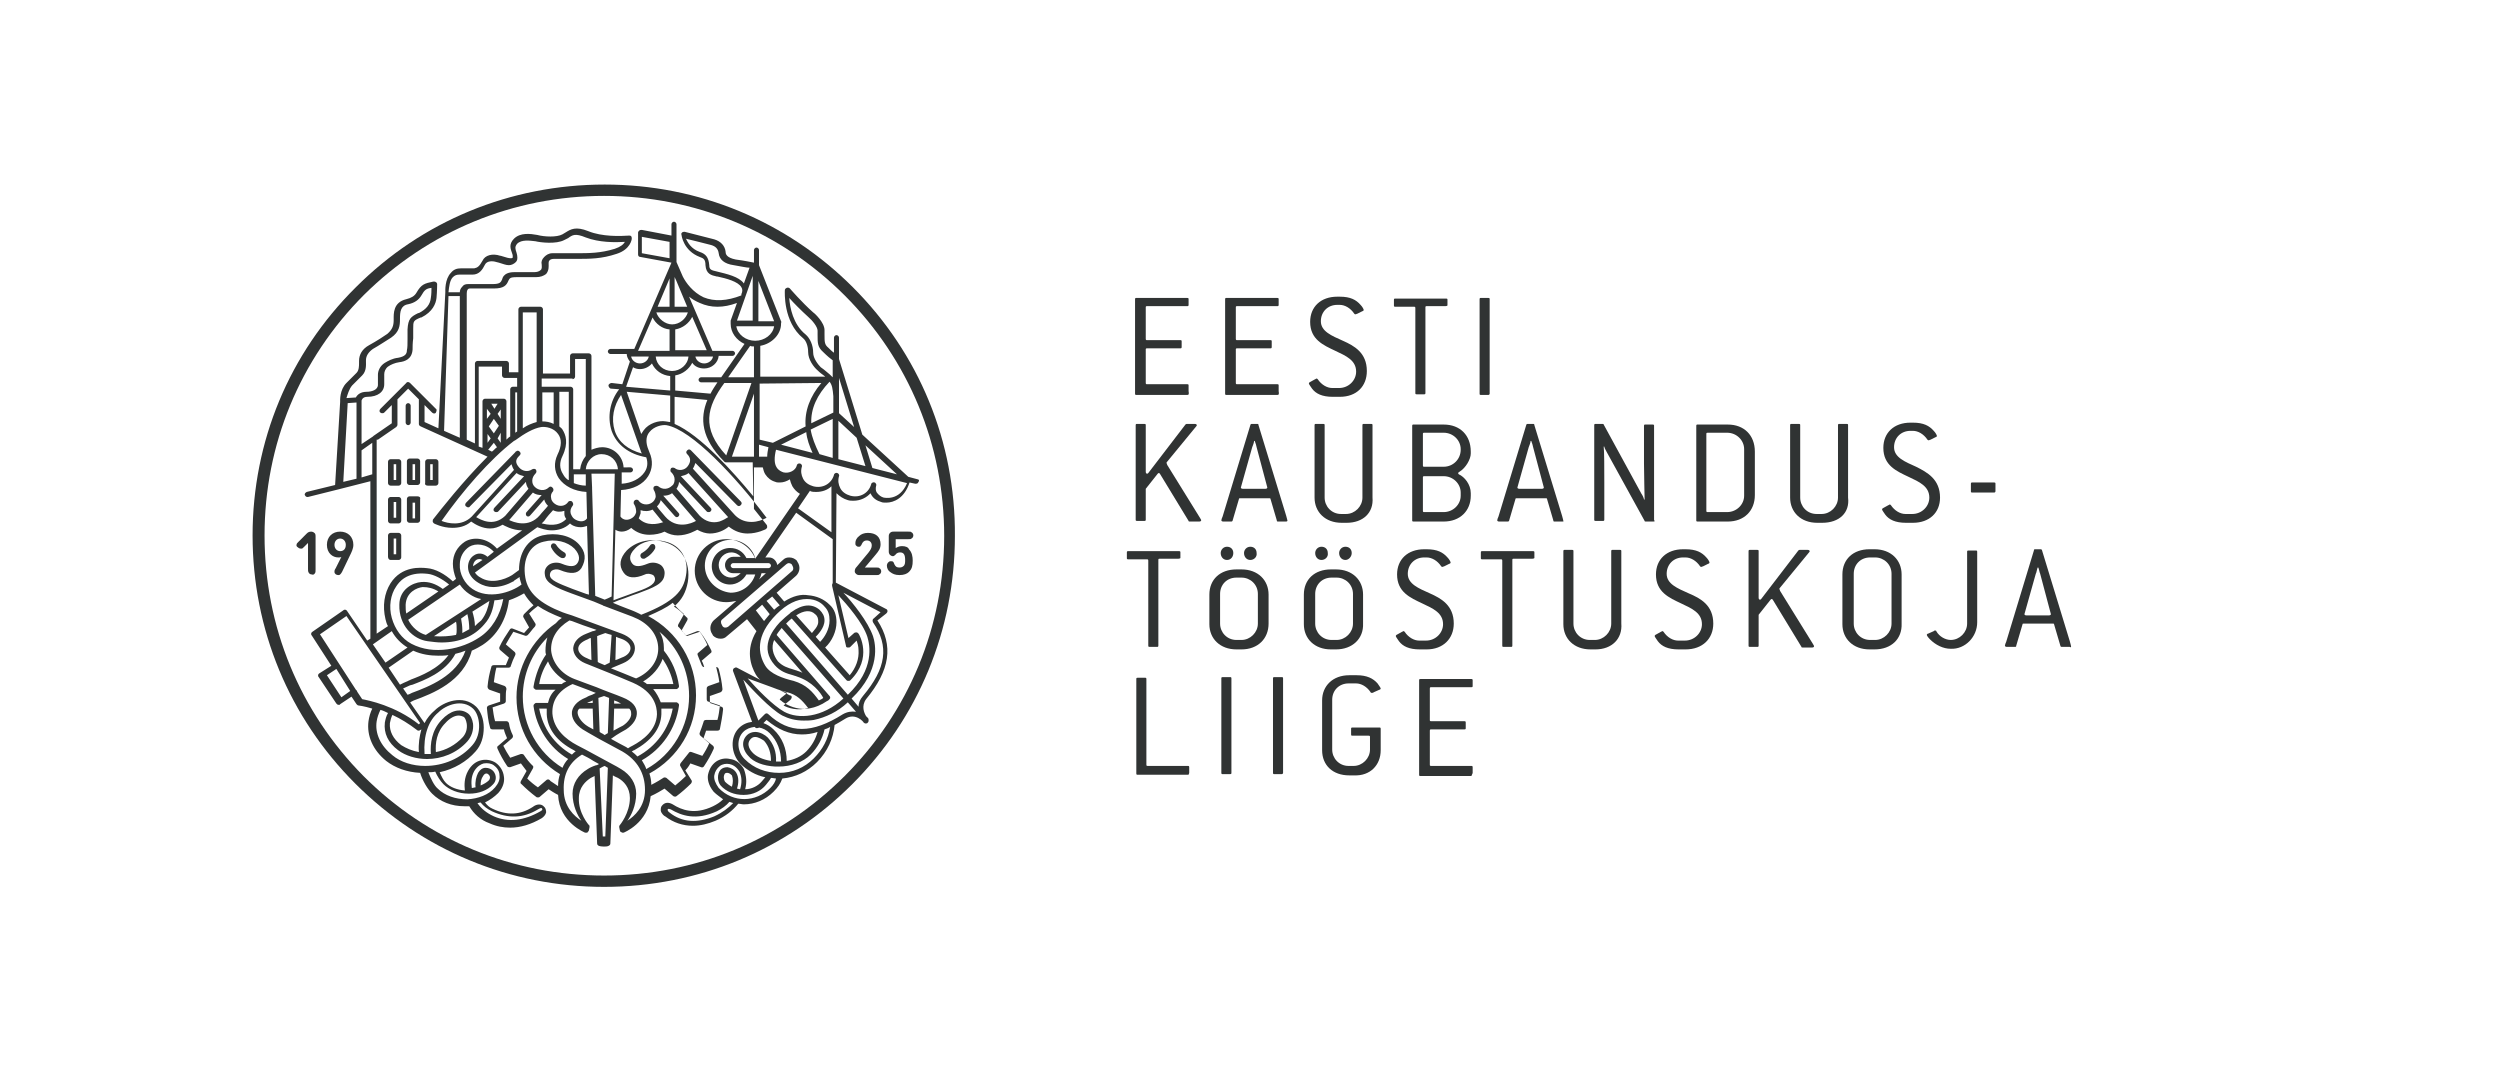 <?xml version="1.0" encoding="utf-8"?>
<!-- Generator: Adobe Illustrator 20.0.0, SVG Export Plug-In . SVG Version: 6.00 Build 0)  -->
<svg version="1.1" xmlns="http://www.w3.org/2000/svg" xmlns:xlink="http://www.w3.org/1999/xlink" x="0px" y="0px"
	 viewBox="0 0 396.9 170.1" style="enable-background:new 0 0 396.9 170.1;" xml:space="preserve">
<style type="text/css">
	.st0{fill:#303333;}
</style>
<g id="Layer_2">
</g>
<g id="Layer_1">
	<g>
		<g>
			<path class="st0" d="M233.8,122.7v-0.9c0-0.2-0.1-0.2-0.2-0.2h-6.4c-0.2,0-0.2-0.1-0.2-0.2V116c0-0.2,0.1-0.2,0.2-0.2h5.3
				c0.2,0,0.2-0.1,0.2-0.2v-0.9c0-0.2-0.1-0.2-0.2-0.2h-5.3c-0.2,0-0.2-0.1-0.2-0.2v-5c0-0.2,0.1-0.2,0.2-0.2h6.4
				c0.2,0,0.2-0.1,0.2-0.2v-0.9c0-0.2-0.1-0.2-0.2-0.2h-8.1c-0.2,0-0.2,0.1-0.2,0.2v15c0,0.2,0.1,0.2,0.2,0.2h8.1
				C233.7,122.9,233.8,122.8,233.8,122.7 M219.2,119.1v-3.4c0-0.2-0.1-0.2-0.2-0.2h-4.3c-0.2,0-0.2,0.1-0.2,0.2v0.9
				c0,0.2,0.1,0.2,0.2,0.2h2.6c0.2,0,0.2,0.1,0.2,0.2v2c0,1.4-1.2,2.6-2.6,2.6h-0.8c-1.5,0-2.6-1.2-2.6-2.6v-7.9
				c0-1.5,1.1-2.6,2.6-2.6h1.2c0.8,0,1.7,0.5,2.3,1.4c0,0.1,0.1,0.1,0.2,0.1c0.1,0,0.2,0,0.3-0.1l0.9-0.4c0.1,0,0.2-0.1,0.2-0.2
				c0-0.1-0.3-0.5-0.5-0.8c-0.7-0.8-1.7-1.3-3.3-1.3h-1.2c-2.6,0-4.3,1.7-4.3,4v7.9c0,2.4,1.7,4,4.3,4h0.8
				C217.5,123.2,219.2,121.5,219.2,119.1 M203.7,122.7v-15c0-0.2-0.1-0.2-0.2-0.2h-1.2c-0.2,0-0.2,0.1-0.2,0.2v15
				c0,0.2,0.1,0.2,0.2,0.2h1.2C203.6,122.9,203.7,122.8,203.7,122.7 M195.5,122.7v-15c0-0.2-0.1-0.2-0.2-0.2h-1.2
				c-0.2,0-0.2,0.1-0.2,0.2v15c0,0.2,0.1,0.2,0.2,0.2h1.2C195.5,122.9,195.5,122.8,195.5,122.7 M188.8,122.7v-0.9
				c0-0.2-0.1-0.2-0.2-0.2h-6.4c-0.2,0-0.2-0.1-0.2-0.2v-13.6c0-0.2-0.1-0.2-0.2-0.2h-1.2c-0.2,0-0.2,0.1-0.2,0.2v15
				c0,0.2,0.1,0.2,0.2,0.2h8.1C188.7,122.9,188.8,122.8,188.8,122.7"/>
			<path class="st0" d="M325.6,97.5c0,0.1-0.1,0.2-0.3,0.2h-3.6c-0.2,0-0.3-0.1-0.3-0.2l1.8-6.4c0.1-0.1,0.2-0.8,0.3-1h0.1
				c0.1,0.2,0.2,0.8,0.3,1L325.6,97.5z M328.8,102.6c0-0.1-0.1-0.4-0.2-0.8l-4.4-14.4c0-0.1-0.1-0.2-0.2-0.2h-0.9
				c-0.1,0-0.2,0-0.2,0.2l-4.4,14.5c-0.1,0.2-0.2,0.5-0.2,0.6c0,0.1,0.1,0.2,0.3,0.2h1.3c0.1,0,0.2,0,0.2-0.2l1-3.4
				c0-0.1,0.1-0.1,0.2-0.1h4.6c0.1,0,0.2,0,0.2,0.1l1,3.4c0,0.1,0.1,0.2,0.2,0.2h1.3C328.8,102.8,328.8,102.8,328.8,102.6
				 M313.9,98.8V87.6c0-0.2-0.1-0.2-0.2-0.2h-1.2c-0.2,0-0.2,0.1-0.2,0.2V99c0,1.4-1.2,2.6-2.6,2.6c-0.8,0-1.8-0.5-2.3-1.4
				c0-0.1-0.1-0.1-0.2-0.1s-0.1,0-0.2,0.1l-0.9,0.4c-0.1,0-0.2,0.1-0.2,0.2c0,0.1,0.2,0.4,0.5,0.7c0.9,0.9,2.1,1.5,3.3,1.5
				C312,103.1,313.9,101.1,313.9,98.8"/>
			<path class="st0" d="M188.5,62.7h-8.1c-0.2,0-0.2-0.1-0.2-0.2v-15c0-0.2,0.1-0.2,0.2-0.2h8.1c0.2,0,0.2,0.1,0.2,0.2v0.9
				c0,0.2-0.1,0.2-0.2,0.2h-6.4c-0.2,0-0.2,0.1-0.2,0.2v5c0,0.2,0.1,0.2,0.2,0.2h5.3c0.2,0,0.2,0.1,0.2,0.2v0.9
				c0,0.2-0.1,0.2-0.2,0.2h-5.3c-0.2,0-0.2,0.1-0.2,0.2v5.3c0,0.2,0.1,0.2,0.2,0.2h6.4c0.2,0,0.2,0.1,0.2,0.2v0.9
				C188.8,62.6,188.7,62.7,188.5,62.7"/>
			<path class="st0" d="M202.8,62.7h-8.1c-0.2,0-0.2-0.1-0.2-0.2v-15c0-0.2,0.1-0.2,0.2-0.2h8.1c0.2,0,0.2,0.1,0.2,0.2v0.9
				c0,0.2-0.1,0.2-0.2,0.2h-6.4c-0.2,0-0.2,0.1-0.2,0.2v5c0,0.2,0.1,0.2,0.2,0.2h5.3c0.2,0,0.2,0.1,0.2,0.2v0.9
				c0,0.2-0.1,0.2-0.2,0.2h-5.3c-0.2,0-0.2,0.1-0.2,0.2v5.3c0,0.2,0.1,0.2,0.2,0.2h6.4c0.2,0,0.2,0.1,0.2,0.2v0.9
				C203.1,62.6,203,62.7,202.8,62.7"/>
			<path class="st0" d="M212.7,63h-1.1c-1.7,0-2.7-0.5-3.3-1.3c-0.2-0.3-0.5-0.7-0.5-0.8c0-0.1,0-0.1,0.1-0.2l0.9-0.5
				c0.1,0,0.1-0.1,0.2-0.1c0.1,0,0.1,0,0.2,0.1c0.6,0.9,1.5,1.4,2.3,1.4h1.1c1.5,0,2.7-1.2,2.7-2.6c0-1.8-1.6-2.5-3.3-3.3
				c-1.9-0.9-4-1.8-4-4.6c0-2.4,1.7-4,4.3-4h0.4c1.7,0,2.6,0.5,3.3,1.3c0.3,0.3,0.5,0.7,0.5,0.8c0,0.1-0.1,0.2-0.2,0.2l-0.8,0.4
				c-0.1,0-0.2,0.1-0.3,0.1c-0.1,0-0.1,0-0.2-0.1c-0.6-0.9-1.5-1.4-2.3-1.4h-0.4c-1.5,0-2.6,1.1-2.6,2.6c0,1.6,1.7,2.3,3.5,3.1
				c1.8,0.8,3.8,1.9,3.8,4.8C217,61.3,215.4,63,212.7,63"/>
			<path class="st0" d="M229.5,48.6h-3c-0.2,0-0.2,0.1-0.2,0.2v13.6c0,0.2-0.1,0.2-0.2,0.2h-1.2c-0.2,0-0.2-0.1-0.2-0.2V48.9
				c0-0.2-0.1-0.2-0.2-0.2h-3c-0.2,0-0.2-0.1-0.2-0.2v-0.9c0-0.2,0.1-0.2,0.2-0.2h8.1c0.2,0,0.2,0.1,0.2,0.2v0.9
				C229.8,48.5,229.7,48.6,229.5,48.6"/>
			<path class="st0" d="M236.3,62.7h-1.2c-0.2,0-0.2-0.1-0.2-0.2v-15c0-0.2,0.1-0.2,0.2-0.2h1.2c0.2,0,0.2,0.1,0.2,0.2v15
				C236.5,62.6,236.4,62.7,236.3,62.7"/>
			<path class="st0" d="M190.4,82.8h-1.5c-0.1,0-0.2,0-0.2-0.1l-4.5-7.4c-0.1-0.1-0.1-0.2-0.2-0.2c-0.1,0-0.1,0-0.2,0.1l-1.9,2.4
				v4.9c0,0.2-0.1,0.2-0.2,0.2h-1.2c-0.2,0-0.2-0.1-0.2-0.2v-15c0-0.2,0.1-0.2,0.2-0.2h1.2c0.2,0,0.2,0.1,0.2,0.2v7.4
				c0,0.2,0.1,0.3,0.2,0.3c0.1,0,0.1,0,0.2-0.1l5.9-7.7c0,0,0.1-0.1,0.2-0.1h1.3c0.2,0,0.3,0.1,0.3,0.2c0,0.1,0,0.1-0.1,0.2
				l-4.6,5.6c-0.1,0.1-0.1,0.1-0.1,0.2c0,0.1,0.1,0.2,0.1,0.3l5.2,8.4c0.1,0.2,0.2,0.3,0.2,0.4C190.7,82.7,190.6,82.8,190.4,82.8"/>
			<path class="st0" d="M199.5,71c0-0.1-0.2-0.8-0.3-1h-0.1c0,0.2-0.2,0.8-0.3,1l-1.8,6.4c0,0.1,0.1,0.2,0.3,0.2h3.6
				c0.2,0,0.3-0.1,0.3-0.2L199.5,71z M204.2,82.8h-1.3c-0.1,0-0.2,0-0.2-0.2l-1-3.4c0-0.1-0.1-0.1-0.2-0.1h-4.6
				c-0.1,0-0.2,0-0.2,0.1l-1,3.4c0,0.1-0.1,0.2-0.2,0.2h-1.3c-0.2,0-0.3-0.1-0.3-0.2c0-0.1,0.1-0.4,0.2-0.6l4.4-14.5
				c0-0.1,0.1-0.2,0.2-0.2h0.9c0.1,0,0.2,0,0.2,0.2l4.4,14.4c0.1,0.4,0.2,0.7,0.2,0.8C204.4,82.7,204.3,82.8,204.2,82.8"/>
			<path class="st0" d="M213.8,83H213c-2.6,0-4.3-1.7-4.3-4V67.5c0-0.2,0.1-0.2,0.2-0.2h1.2c0.2,0,0.2,0.1,0.2,0.2V79
				c0,1.4,1.1,2.6,2.6,2.6h0.8c1.4,0,2.6-1.2,2.6-2.6V67.5c0-0.2,0.1-0.2,0.2-0.2h1.2c0.2,0,0.2,0.1,0.2,0.2V79
				C218.1,81.4,216.4,83,213.8,83"/>
			<path class="st0" d="M231.9,78.2c0-1.4-1.2-2.6-2.7-2.6h-3.1c-0.2,0-0.2,0.1-0.2,0.2v5.3c0,0.2,0.1,0.2,0.2,0.2h3.1
				c1.5,0,2.7-1.2,2.7-2.6V78.2z M231.9,71.3c0-1.4-1.2-2.6-2.7-2.6h-3.1c-0.2,0-0.2,0.1-0.2,0.2v5c0,0.2,0.1,0.2,0.2,0.2h3.1
				c1.5,0,2.7-1.2,2.7-2.7V71.3z M229.2,82.8h-4.8c-0.2,0-0.2-0.1-0.2-0.2v-15c0-0.2,0.1-0.2,0.2-0.2h4.8c2.6,0,4.3,1.7,4.3,4.3v0.3
				c0,0.9-0.8,2.3-1.8,2.9c-0.1,0.1-0.2,0.1-0.2,0.2c0,0.1,0,0.1,0.1,0.2c0.9,0.4,1.9,1.6,1.9,3v0.4
				C233.5,81.1,231.8,82.8,229.2,82.8"/>
			<path class="st0" d="M243.4,71c0-0.1-0.2-0.8-0.3-1H243c0,0.2-0.2,0.8-0.3,1l-1.8,6.4c0,0.1,0.1,0.2,0.3,0.2h3.6
				c0.2,0,0.3-0.1,0.3-0.2L243.4,71z M248.1,82.8h-1.3c-0.1,0-0.2,0-0.2-0.2l-1-3.4c0-0.1-0.1-0.1-0.2-0.1h-4.6
				c-0.1,0-0.2,0-0.2,0.1l-1,3.4c0,0.1-0.1,0.2-0.2,0.2H238c-0.2,0-0.3-0.1-0.3-0.2c0-0.1,0.1-0.4,0.2-0.6l4.4-14.5
				c0-0.1,0.1-0.2,0.2-0.2h0.9c0.1,0,0.2,0,0.2,0.2l4.4,14.4c0.1,0.4,0.2,0.7,0.2,0.8C248.3,82.7,248.2,82.8,248.1,82.8"/>
			<path class="st0" d="M262.5,82.8h-1.2c-0.1,0-0.2,0-0.2-0.1l-6-10.9c-0.1-0.2-0.4-0.7-0.4-0.9l-0.1,0c0.1,0.6,0.1,3.8,0.1,5.7
				v5.9c0,0.2-0.1,0.2-0.2,0.2h-1.2c-0.2,0-0.2-0.1-0.2-0.2v-15c0-0.2,0.1-0.2,0.2-0.2h1.1c0.1,0,0.2,0,0.2,0.1l6,11
				c0.1,0.1,0.4,0.7,0.4,0.9l0.1,0c0-0.6-0.1-3.8-0.1-5.7v-6c0-0.2,0.1-0.2,0.2-0.2h1.2c0.2,0,0.2,0.1,0.2,0.2v15
				C262.8,82.7,262.7,82.8,262.5,82.8"/>
			<path class="st0" d="M276.9,71.3c0-1.4-1.2-2.6-2.7-2.6h-3.1c-0.2,0-0.2,0.1-0.2,0.2v12.2c0,0.2,0.1,0.2,0.2,0.2h3.1
				c1.5,0,2.7-1.2,2.7-2.6V71.3z M274.3,82.8h-4.8c-0.2,0-0.2-0.1-0.2-0.2v-15c0-0.2,0.1-0.2,0.2-0.2h4.8c2.6,0,4.3,1.7,4.3,4.3v6.9
				C278.6,81.1,276.9,82.8,274.3,82.8"/>
			<path class="st0" d="M289.3,83h-0.8c-2.6,0-4.3-1.7-4.3-4V67.5c0-0.2,0.1-0.2,0.2-0.2h1.2c0.2,0,0.2,0.1,0.2,0.2V79
				c0,1.4,1.1,2.6,2.6,2.6h0.8c1.4,0,2.6-1.2,2.6-2.6V67.5c0-0.2,0.1-0.2,0.2-0.2h1.2c0.2,0,0.2,0.1,0.2,0.2V79
				C293.7,81.4,292,83,289.3,83"/>
			<path class="st0" d="M303.7,83h-1.1c-1.7,0-2.7-0.5-3.3-1.3c-0.2-0.3-0.5-0.7-0.5-0.8c0-0.1,0-0.1,0.1-0.2l0.9-0.5
				c0.1,0,0.1-0.1,0.2-0.1c0.1,0,0.1,0,0.2,0.1c0.6,0.9,1.5,1.4,2.3,1.4h1.1c1.5,0,2.7-1.2,2.7-2.6c0-1.8-1.6-2.5-3.3-3.3
				c-1.9-0.9-4-1.8-4-4.6c0-2.4,1.7-4,4.3-4h0.4c1.7,0,2.6,0.5,3.3,1.3c0.3,0.3,0.5,0.7,0.5,0.8c0,0.1-0.1,0.2-0.2,0.2l-0.8,0.4
				c-0.1,0-0.2,0.1-0.3,0.1c-0.1,0-0.1,0-0.2-0.1c-0.6-0.9-1.5-1.4-2.3-1.4h-0.4c-1.5,0-2.6,1.1-2.6,2.6c0,1.6,1.7,2.3,3.5,3.1
				C306,75,308,76.1,308,79C308,81.4,306.3,83,303.7,83"/>
			<path class="st0" d="M316.6,78.2h-3.5c-0.2,0-0.2-0.1-0.2-0.2v-1.2c0-0.2,0.1-0.2,0.2-0.2h3.5c0.2,0,0.2,0.1,0.2,0.2v1.2
				C316.8,78.1,316.7,78.2,316.6,78.2"/>
			<path class="st0" d="M187.1,88.7h-3c-0.2,0-0.2,0.1-0.2,0.2v13.6c0,0.2-0.1,0.2-0.2,0.2h-1.2c-0.2,0-0.2-0.1-0.2-0.2V89
				c0-0.2-0.1-0.2-0.2-0.2h-3c-0.2,0-0.2-0.1-0.2-0.2v-0.9c0-0.2,0.1-0.2,0.2-0.2h8.1c0.2,0,0.2,0.1,0.2,0.2v0.9
				C187.4,88.6,187.3,88.7,187.1,88.7"/>
			<path class="st0" d="M198.5,88.9c-0.6,0-1-0.5-1-1.1c0-0.5,0.4-1,1-1c0.6,0,1,0.4,1,1C199.6,88.4,199.1,88.9,198.5,88.9
				 M194.8,88.9c-0.6,0-1-0.5-1-1.1c0-0.5,0.4-1,1-1c0.6,0,1,0.4,1,1C195.8,88.4,195.4,88.9,194.8,88.9 M199.7,94.3
				c0-1.5-1.2-2.6-2.6-2.6h-0.8c-1.5,0-2.6,1.1-2.6,2.6V99c0,1.4,1.1,2.6,2.6,2.6h0.8c1.4,0,2.6-1.2,2.6-2.6V94.3z M197.1,103.1
				h-0.8c-2.6,0-4.3-1.7-4.3-4v-4.7c0-2.4,1.7-4,4.3-4h0.8c2.6,0,4.3,1.7,4.3,4V99C201.4,101.4,199.7,103.1,197.1,103.1"/>
			<path class="st0" d="M213.6,88.9c-0.6,0-1-0.5-1-1.1c0-0.5,0.4-1,1-1c0.6,0,1,0.4,1,1C214.6,88.4,214.1,88.9,213.6,88.9
				 M209.8,88.9c-0.6,0-1-0.5-1-1.1c0-0.5,0.4-1,1-1c0.6,0,1,0.4,1,1C210.9,88.4,210.4,88.9,209.8,88.9 M214.8,94.3
				c0-1.5-1.2-2.6-2.6-2.6h-0.8c-1.5,0-2.6,1.1-2.6,2.6V99c0,1.4,1.1,2.6,2.6,2.6h0.8c1.4,0,2.6-1.2,2.6-2.6V94.3z M212.1,103.1
				h-0.8c-2.6,0-4.3-1.7-4.3-4v-4.7c0-2.4,1.7-4,4.3-4h0.8c2.6,0,4.3,1.7,4.3,4V99C216.5,101.4,214.7,103.1,212.1,103.1"/>
			<path class="st0" d="M226.5,103.1h-1.1c-1.7,0-2.7-0.5-3.3-1.3c-0.2-0.3-0.5-0.7-0.5-0.8c0-0.1,0-0.1,0.1-0.2l0.9-0.5
				c0.1,0,0.1-0.1,0.2-0.1c0.1,0,0.1,0,0.2,0.1c0.6,0.9,1.5,1.4,2.3,1.4h1.1c1.5,0,2.7-1.2,2.7-2.6c0-1.8-1.6-2.5-3.3-3.3
				c-1.9-0.9-4-1.8-4-4.6c0-2.4,1.7-4,4.3-4h0.4c1.7,0,2.6,0.5,3.3,1.3c0.3,0.3,0.5,0.7,0.5,0.8s-0.1,0.2-0.2,0.2l-0.8,0.4
				c-0.1,0-0.2,0.1-0.3,0.1c-0.1,0-0.1,0-0.2-0.1c-0.6-0.9-1.5-1.4-2.3-1.4h-0.4c-1.5,0-2.6,1.1-2.6,2.6c0,1.6,1.7,2.3,3.5,3.1
				c1.8,0.8,3.8,1.9,3.8,4.8C230.8,101.4,229.1,103.1,226.5,103.1"/>
			<path class="st0" d="M243.3,88.7h-3c-0.2,0-0.2,0.1-0.2,0.2v13.6c0,0.2-0.1,0.2-0.2,0.2h-1.2c-0.2,0-0.2-0.1-0.2-0.2V89
				c0-0.2-0.1-0.2-0.2-0.2h-3c-0.2,0-0.2-0.1-0.2-0.2v-0.9c0-0.2,0.1-0.2,0.2-0.2h8.1c0.2,0,0.2,0.1,0.2,0.2v0.9
				C243.6,88.6,243.5,88.7,243.3,88.7"/>
			<path class="st0" d="M253.3,103.1h-0.8c-2.6,0-4.3-1.7-4.3-4V87.5c0-0.2,0.1-0.2,0.2-0.2h1.2c0.2,0,0.2,0.1,0.2,0.2V99
				c0,1.4,1.1,2.6,2.6,2.6h0.8c1.4,0,2.6-1.2,2.6-2.6V87.5c0-0.2,0.1-0.2,0.2-0.2h1.2c0.2,0,0.2,0.1,0.2,0.2V99
				C257.6,101.4,255.9,103.1,253.3,103.1"/>
			<path class="st0" d="M267.6,103.1h-1.1c-1.7,0-2.7-0.5-3.3-1.3c-0.2-0.3-0.5-0.7-0.5-0.8c0-0.1,0-0.1,0.1-0.2l0.9-0.5
				c0.1,0,0.1-0.1,0.2-0.1c0.1,0,0.1,0,0.2,0.1c0.6,0.9,1.5,1.4,2.3,1.4h1.1c1.5,0,2.7-1.2,2.7-2.6c0-1.8-1.6-2.5-3.3-3.3
				c-1.9-0.9-4-1.8-4-4.6c0-2.4,1.7-4,4.3-4h0.4c1.7,0,2.6,0.5,3.3,1.3c0.3,0.3,0.5,0.7,0.5,0.8s-0.1,0.2-0.2,0.2l-0.8,0.4
				c-0.1,0-0.2,0.1-0.3,0.1c-0.1,0-0.1,0-0.2-0.1c-0.6-0.9-1.5-1.4-2.3-1.4h-0.4c-1.5,0-2.6,1.1-2.6,2.6c0,1.6,1.7,2.3,3.5,3.1
				C270,95,272,96.1,272,99C272,101.4,270.3,103.1,267.6,103.1"/>
			<path class="st0" d="M287.7,102.8h-1.5c-0.1,0-0.2,0-0.2-0.1l-4.5-7.4c-0.1-0.1-0.1-0.2-0.2-0.2c-0.1,0-0.1,0-0.2,0.1l-1.9,2.4
				v4.9c0,0.2-0.1,0.2-0.2,0.2h-1.2c-0.2,0-0.2-0.1-0.2-0.2v-15c0-0.2,0.1-0.2,0.2-0.2h1.2c0.2,0,0.2,0.1,0.2,0.2v7.4
				c0,0.2,0.1,0.3,0.2,0.3c0.1,0,0.1,0,0.2-0.1l5.9-7.7c0,0,0.1-0.1,0.2-0.1h1.3c0.2,0,0.3,0.1,0.3,0.2c0,0.1,0,0.1-0.1,0.2
				l-4.6,5.6c-0.1,0.1-0.1,0.1-0.1,0.2c0,0.1,0.1,0.2,0.1,0.3l5.2,8.4c0.1,0.2,0.2,0.3,0.2,0.4C288,102.7,287.9,102.8,287.7,102.8"
				/>
			<path class="st0" d="M300.3,91.1c0-1.5-1.2-2.6-2.6-2.6h-0.8c-1.5,0-2.6,1.1-2.6,2.6V99c0,1.4,1.1,2.6,2.6,2.6h0.8
				c1.4,0,2.6-1.2,2.6-2.6V91.1z M297.6,103.1h-0.8c-2.6,0-4.3-1.7-4.3-4v-7.9c0-2.4,1.7-4,4.3-4h0.8c2.6,0,4.3,1.7,4.3,4V99
				C302,101.4,300.3,103.1,297.6,103.1"/>
			<path class="st0" d="M134.1,123.2c-10.2,10.2-23.7,15.8-38.2,15.8s-28-5.6-38.2-15.8C47.6,113,42,99.5,42,85
				c0-14.4,5.6-28,15.8-38.2C68,36.7,81.5,31.1,95.9,31.1s28,5.6,38.2,15.8c10.2,10.2,15.8,23.8,15.8,38.2
				C149.9,99.5,144.3,113,134.1,123.2 M135.4,45.6c-10.5-10.5-24.5-16.3-39.4-16.3C81,29.3,67,35.1,56.5,45.6
				C45.9,56.1,40.1,70.1,40.1,85c0,14.9,5.8,28.9,16.3,39.4C67,135,81,140.8,95.9,140.8c14.9,0,28.9-5.8,39.4-16.3
				c10.5-10.5,16.3-24.5,16.3-39.4C151.7,70.1,145.9,56.1,135.4,45.6"/>
			<path class="st0" d="M62.5,73.7h0.4v2.5h-0.4V73.7z M62,77.1h1.3c0.2,0,0.4-0.2,0.4-0.4v-3.4c0-0.2-0.2-0.4-0.4-0.4H62
				c-0.2,0-0.4,0.2-0.4,0.4v3.4C61.6,76.9,61.8,77.1,62,77.1"/>
			<path class="st0" d="M65.5,73.7h0.4v2.5h-0.4V73.7z M64.6,73.2v3.4c0,0.2,0.2,0.4,0.4,0.4h1.3c0.2,0,0.4-0.2,0.4-0.4v-3.4
				c0-0.2-0.2-0.4-0.4-0.4h-1.3C64.8,72.8,64.6,73,64.6,73.2"/>
			<path class="st0" d="M62.5,79.7h0.4v2.5h-0.4V79.7z M62,83.1h1.3c0.2,0,0.4-0.2,0.4-0.4v-3.4c0-0.2-0.2-0.4-0.4-0.4H62
				c-0.2,0-0.4,0.2-0.4,0.4v3.4C61.6,82.9,61.8,83.1,62,83.1"/>
			<path class="st0" d="M62.5,85.5h0.4V88h-0.4V85.5z M62,88.9h1.3c0.2,0,0.4-0.2,0.4-0.4V85c0-0.2-0.2-0.4-0.4-0.4H62
				c-0.2,0-0.4,0.2-0.4,0.4v3.4C61.6,88.7,61.8,88.9,62,88.9"/>
			<path class="st0" d="M65.9,82.3h-0.4v-2.5h0.4V82.3z M66.3,78.8h-1.3c-0.2,0-0.4,0.2-0.4,0.4v3.4c0,0.2,0.2,0.4,0.4,0.4h1.3
				c0.2,0,0.4-0.2,0.4-0.4v-3.4C66.8,79,66.6,78.8,66.3,78.8"/>
			<path class="st0" d="M68.3,73.7h0.4v2.5h-0.4V73.7z M67.9,77.1h1.3c0.2,0,0.4-0.2,0.4-0.4v-3.4c0-0.2-0.2-0.4-0.4-0.4h-1.3
				c-0.2,0-0.4,0.2-0.4,0.4v3.4C67.4,76.9,67.6,77.1,67.9,77.1"/>
			<path class="st0" d="M64.8,67.5c0.2,0,0.4-0.2,0.4-0.4v-2.7c0-0.2-0.2-0.4-0.4-0.4c-0.2,0-0.4,0.2-0.4,0.4v2.7
				C64.4,67.3,64.6,67.5,64.8,67.5"/>
			<path class="st0" d="M140.3,79c-0.4-0.1-0.8-0.4-1.1-0.8c-0.2-0.3-0.2-0.7-0.1-1.1c0.1-0.2-0.1-0.4-0.2-0.5c0,0-0.1,0-0.1,0
				c-0.2-0.1-0.5,0.1-0.5,0.3c-0.4,1.4-1.8,2.2-3.3,1.8c-0.7-0.2-1.3-0.6-1.6-1.2c-0.3-0.6-0.4-1.2-0.2-1.9c0.1-0.2-0.1-0.5-0.3-0.5
				c0,0,0,0,0,0c0,0,0,0,0,0c-0.2-0.1-0.5,0.1-0.5,0.3c-0.4,1.4-1.8,2.2-3.3,1.8c-0.7-0.2-1.3-0.6-1.6-1.2c-0.3-0.6-0.4-1.2-0.2-1.9
				c0.1-0.2-0.1-0.5-0.3-0.5c0,0,0,0,0,0c0,0,0,0,0,0c-0.2-0.1-0.5,0.1-0.5,0.3c-0.2,0.8-1.2,1.3-2.1,1.1c-0.3-0.1-0.8-0.3-1.1-0.8
				c-0.4-0.6-0.4-1.6-0.1-2.8l20.8,5.3C142.8,79.6,140.4,79,140.3,79 M138.7,98.2c-0.2,0.1-0.2,0.4-0.1,0.6
				c2.6,3.8,2.1,7.3-1.6,11.7c-0.5,0.6-0.7,1.1-0.7,1.7l-1.1-1.3c4.7-4.5,3.8-8.7,3.4-9.9c-0.8-2.3-3.2-5.3-4.7-6.9l5.9,3.1
				L138.7,98.2z M133.8,113.4c-4.9,3.1-8.5,3.1-11.8,0c-0.2-0.2-0.4-0.2-0.6,0l-1,1l-2.4-6.5c1.4,1.5,4.2,4.6,6.2,5.7
				c1,0.5,2.1,0.8,3.4,0.8c0.5,0,1,0,1.6-0.1c1.9-0.4,3.8-1.3,5.4-2.8l1.3,1.5C135.2,112.9,134.5,113,133.8,113.4 M122.4,120.8
				c-1.3-0.2-2.4-0.7-3-1.4c0,0,0,0,0,0c-0.1-0.1-1.1-1.2-0.2-2.1c0.2-0.2,0.4-0.3,0.7-0.3c0,0,0,0,0,0c0.5,0,1.1,0.4,1.4,0.6
				C122.1,118.5,122.4,119.6,122.4,120.8 M129.2,120.4c-1.5,1.5-3.4,2.3-5.5,2.3c-2.1,0-4-0.7-5.5-2.2c-1.2-1.2-1.3-3.2-0.2-4.3
				c0.5-0.5,1.1-0.7,1.8-0.8c0.1,0.1,0.2,0.2,0.3,0.2c0.1,0,0.3,0,0.4-0.1l0,0c0.6,0.1,1.2,0.4,1.7,0.9c1.2,1.2,1.8,2.8,1.8,4.5
				c-0.2,0-0.5,0-0.8,0c0.1-1.5-0.4-2.8-1.3-3.8c-0.4-0.4-1.2-0.9-2-0.9c0,0,0,0,0,0c-0.5,0-1,0.2-1.3,0.5c-1.2,1.2-0.4,2.7,0.2,3.3
				c0.8,1,2.4,1.6,4.3,1.7c0.2,0,0.3,0,0.5,0c2,0,3.9-0.7,5.1-1.9c1.1-1.1,1.9-2.6,2.2-4c0.3-0.1,0.6-0.2,0.9-0.4
				C131.5,117.3,130.6,119,129.2,120.4 M116.2,124.9c-0.4-0.2-0.8-0.5-1.1-0.8c-0.2-0.3-0.3-0.9,0-1.3c0,0,0.1-0.1,0.3-0.1
				c0,0,0,0,0.1,0c0.3,0,0.6,0.3,0.7,0.4C116.4,123.7,116.4,124.2,116.2,124.9 M122.3,125.1c-2.3,2.3-5.9,2.4-8.2,0
				c-0.5-0.7-0.8-1.4-0.7-2c0.1-0.6,0.4-1.1,0.9-1.5c0.4-0.3,1-0.4,1.5-0.3c0.5,0.1,1.1,0.4,1.6,1.2c0.4,0.9,0.4,1.8,0.1,2.8
				c-0.2,0-0.3-0.1-0.5-0.1c0.3-0.9,0.3-1.8-0.1-2.5c-0.3-0.5-0.8-0.8-1.4-0.9c-0.4,0-0.8,0.1-1.1,0.4c-0.6,0.7-0.5,1.9,0,2.5
				c0.9,1,2.2,1.5,3.6,1.5c0,0,0,0,0.1,0c1.4,0,2.7-0.6,3.5-1.6c0.3-0.4,0.6-0.7,0.8-1.1c0.3,0,0.6,0.1,0.8,0.1
				C123.1,124.1,122.8,124.6,122.3,125.1 M113.4,129.6c-2.7,1.1-5.1,1-7.1-0.6c0,0,0,0,0,0c-0.1-0.1-0.3-0.2-0.3-0.4
				c0,0,0-0.1,0-0.1c0.1-0.2,0.4,0,0.5,0c1.7,1,4,1.8,7.3,0.3c0.8-0.4,1.5-0.9,2-1.5c0.2,0.1,0.4,0.1,0.6,0.2
				C115.6,128.3,114.7,129,113.4,129.6 M124.9,120.8c0-1.9-0.7-3.7-2.1-5c-0.4-0.4-1-0.8-1.6-1l0.5-0.5c1.8,1.5,3.6,2.3,5.6,2.3
				c0.8,0,1.6-0.1,2.5-0.4c-0.3,1.1-0.9,2.2-1.8,3.1C127.2,120.1,126.1,120.6,124.9,120.8 M124.2,111.4c0,0,0.9,0.7,2.2,1
				c1.2,0.3,3,0.2,4.9-1.1c0,0,0,0,0,0c0.1,0,0.1-0.1,0.2-0.1c0,0,0.1-0.1,0.1-0.1c0.1-0.1,0.2-0.2,0.2-0.3c0-0.1,0-0.2-0.1-0.3
				l-8.4-9.7c0.2-0.4,0.5-0.7,0.8-1.1l9.8,11.2c-3.4,3.1-7.2,3.3-9.4,2.1c-1.8-1-4.4-3.7-5.8-5.3l6.3,2.3l-1,0.8
				c-0.1,0.1-0.2,0.2-0.2,0.3C124,111.2,124.1,111.3,124.2,111.4 M122.9,101.6l4.5,5.2c-0.2-0.1-0.5-0.2-0.8-0.3
				c-0.2-0.1-0.4-0.1-0.6-0.2c-1-0.3-1.7-0.5-2.5-1.3C122.7,103.9,122.4,102.8,122.9,101.6 M126,108.1c-1.7-0.4-3.7-1.1-4.5-2.4
				c-1.1-1.8-1.7-4.7,1.8-8.2c1.6-1.6,3.2-2.4,4.8-2.4h0c1.5,0,2.4,0.7,2.8,1.2c0.6,0.6,0.8,1.3,0.8,2.2c0,1.4-0.8,2.7-1.5,3.4
				l-0.7-0.8c0.3-0.3,1.4-1.4,1.4-2.6c0-0.7-0.3-1.2-0.8-1.7c-1.2-1-2.7-0.9-4.5,0.4c0,0-0.1,0-0.1,0.1c0,0,0,0,0,0
				c-0.5,0.4-1.1,0.9-1.7,1.5c-1.3,1.4-3.2,4.1-0.8,6.8c0.9,1,1.8,1.3,2.9,1.6c0.2,0.1,0.4,0.1,0.6,0.2c2.5,0.8,3.8,2.6,4.2,3.4
				c-0.2,0.2-0.5,0.3-0.7,0.4C129,109.8,128,108.7,126,108.1 M120,96.9l1-0.9l1.2,1.5c-0.3,0.4-0.6,0.7-0.9,1.1L120,96.9z
				 M115.6,99.5c-0.3,0.2-0.7,0.2-0.9-0.1l-0.1-0.2c-0.2-0.3-0.2-0.7,0.1-0.9l10.1-8.7c0.1-0.1,0.3-0.2,0.4-0.2
				c0.2,0,0.4,0.1,0.5,0.2l0.1,0.2c0.2,0.3,0.2,0.7-0.1,0.9L115.6,99.5z M120.9,91h0.7l-1.1,1C120.7,91.7,120.8,91.4,120.9,91
				 M111.9,89.8c0-2.3,1.9-4.1,4.1-4.1c1.8,0,3.4,1.2,3.9,2.9h-1.4c-0.5-1-1.4-1.6-2.6-1.6c-1.6,0-2.9,1.3-2.9,2.9
				c0,1.6,1.3,2.9,2.9,2.9c1.1,0,2.1-0.7,2.6-1.6h1.4c-0.5,1.7-2.1,2.9-3.9,2.9C113.8,93.9,111.9,92.1,111.9,89.8 M116.4,91h1.2
				c-0.4,0.4-0.9,0.7-1.5,0.7c-1.1,0-2-0.9-2-2c0-1.1,0.9-2,2-2c0.6,0,1.2,0.3,1.5,0.7h-1.2c-0.7,0-1.3,0.6-1.3,1.3
				C115.1,90.5,115.7,91,116.4,91 M116.4,90.2c-0.2,0-0.4-0.2-0.4-0.4s0.2-0.4,0.4-0.4h5.6c0.2,0,0.4,0.2,0.4,0.4s-0.2,0.4-0.4,0.4
				H116.4z M124.5,95.5l-1.2-1.4l3.1-2.7c0.6-0.6,0.7-1.5,0.2-2.2l-0.1-0.2c-0.3-0.3-0.7-0.5-1.2-0.5c-0.4,0-0.7,0.1-1,0.4l-0.9,0.8
				c-0.1-0.6-0.6-1.2-1.3-1.2h-0.6l4.9-7.1l5.8,4.2l0,7c-0.1,0.1-0.1,0.2-0.1,0.4l2.2,9.5c0,0.2,0.1,0.3,0.3,0.3s0.3,0,0.4-0.1l1-1
				c0.1,0.3,0.3,0.9,0.3,1.5c0.1,1.4-0.4,2.8-1.4,4l-3.9-4.4c1.1-1,1.8-2.6,1.8-4c0-1.1-0.3-2.1-1.1-2.8c-0.9-0.9-2.1-1.4-3.4-1.5h0
				C127.2,94.3,125.9,94.6,124.5,95.5 M122.9,96.8l-1.2-1.4l0.9-0.7l1.2,1.4C123.5,96.3,123.2,96.5,122.9,96.8 M128.9,100.5
				l-2.5-2.8c1.2-0.8,2.3-0.9,3-0.2c0.4,0.3,0.5,0.7,0.5,1.1C130,99.4,129.1,100.2,128.9,100.5 M134.6,110.3L124.8,99
				c0.3-0.3,0.6-0.6,0.9-0.8l8.7,9.8c0.1,0.1,0.2,0.1,0.3,0.1c0.1,0,0.2,0,0.3-0.1c3.6-3.5,1.4-7.3,1.3-7.4
				c-0.1-0.1-0.2-0.2-0.3-0.2c-0.1,0-0.3,0-0.4,0.1l-0.9,0.8l-1.6-6.8c1.4,1.5,3.9,4.4,4.6,6.6C138.1,102.4,138.9,106.2,134.6,110.3
				 M128.7,78c0.3,0.1,0.6,0.1,0.9,0.1c0.9,0,1.8-0.3,2.4-0.9l0,7.3l-5.3-3.8l1.9-2.8C128.6,77.9,128.7,78,128.7,78 M120.5,70.6
				l1.5,0.4c-0.1,0.5-0.2,1-0.2,1.5c-0.4,0-0.9,0-1.3,0L120.5,70.6z M119.6,78.8c-3.3-4-8.4-9.7-12.5-11.5V63l5.2,0.5
				c-1.2,2.9-1,6.1,2.7,9.8c0.1,0.1,0.2,0.1,0.3,0.1c0,0,2,0,4.2,0L119.6,78.8z M116.7,81.8l-6.7-7.4c0.2-0.3,0.3-0.6,0.4-0.9
				l6.6,6.7c0.2,0.2,0.4,0.2,0.6,0c0.2-0.2,0.2-0.4,0-0.6l-7.9-8.1c0,0,0,0,0,0c-0.2-0.2-0.4-0.2-0.6,0c-0.2,0.2-0.2,0.4,0,0.6l0,0
				c0.6,0.6,0.6,1.2,0.1,1.9c-0.5,0.7-1.5,0.8-2.1,0.3c-0.2-0.1-0.5-0.1-0.6,0.1c-0.1,0.2-0.1,0.5,0.1,0.6c0.3,0.3,0.5,0.7,0.5,1.1
				c0,0.4-0.1,0.8-0.4,1c-0.6,0.6-1.5,0.7-2.2,0.1c-0.2-0.1-0.4-0.1-0.6,0s-0.2,0.4-0.1,0.6c0.2,0.3,0.3,0.7,0.3,1.1
				c-0.1,0.4-0.3,0.7-0.6,0.9c-0.7,0.5-1.7,0.3-2.1-0.3c-0.1-0.2-0.4-0.2-0.6-0.1c-0.1,0.1-0.2,0.2-0.2,0.4c0,0.1,0,0.2,0.1,0.3
				c0.2,0.3,0.3,0.8,0.3,1.2c-0.1,0.4-0.3,0.7-0.6,0.9c-0.7,0.5-1.5,0.4-1.9-0.2l0.1-4.2c1.9-0.1,3.5-0.9,4.3-2.2
				c0.7-1.1,0.8-2.5,0.2-3.8c-0.1-0.3-0.2-0.5-0.3-0.8c0,0,0,0,0,0l0,0c-0.3-1-0.2-1.8,0.3-2.4c0.7-0.9,2-1.2,2.7-1.1
				c4,0.7,11,8.2,15.9,14.7C120.5,82.9,118.3,83.4,116.7,81.8 M111.1,81.9l-3.7-4.3c0.2-0.3,0.4-0.7,0.4-1.1l4.4,4.7
				c0.1,0.1,0.2,0.1,0.3,0.1c0.1,0,0.2,0,0.3-0.1c0.2-0.2,0.2-0.4,0-0.6l-4.7-5c0.4-0.1,0.9-0.2,1.2-0.5l6.3,7
				c-0.3,0.2-0.8,0.5-1.4,0.7C113.1,83.1,112,82.8,111.1,81.9 M105.6,82c-0.3-0.4-1-1.1-1.3-1.6c0.3-0.3,0.5-0.6,0.6-1l2.2,2.5
				c0.1,0.1,0.2,0.2,0.3,0.2c0.1,0,0.2,0,0.3-0.1c0.2-0.2,0.2-0.4,0-0.6l-2.4-2.7c0.5,0,1-0.1,1.4-0.4l3.7,4.3c0,0,0,0,0,0
				c0,0,0.1,0.1,0.1,0.1C109.8,83.1,107.4,84.1,105.6,82 M101.4,82.3c0.1-0.2,0.2-0.5,0.3-0.8c0-0.2,0-0.3,0-0.5
				c0.6,0.2,1.3,0.2,1.9-0.1c0.3,0.4,1,1.2,1.3,1.6c0.1,0.1,0.2,0.3,0.4,0.4C104.4,83.2,102.7,83.6,101.4,82.3 M96,95.2
				c-0.5-0.2-1-0.4-1.5-0.6l-0.5-17c0,0,0-0.1,0-0.1c0,0,0-0.1,0-0.1l-0.1-2.2h3.7l-0.5,19.5C96.7,94.9,96.3,95.1,96,95.2 M99.1,95
				c1-0.4,1.9-0.7,2.2-0.8c2.4-0.9,4.1-1.5,4.2-3c0.1-0.6-0.2-1.2-0.6-1.5c-0.6-0.4-1.4-0.5-2.1-0.2c-1.2,0.5-2,0.5-2.4,0
				c-0.4-0.5-0.7-1.3,0.4-2.4c1.1-1.2,3.1-1.6,4.9-1.1c2.4,0.6,3.7,2.8,3.2,5.4c-0.4,2.3-1.7,4.1-7.1,6.2c-0.3-0.2-0.6-0.3-1-0.5
				c-0.4-0.2-1.9-0.7-3.5-1.4C97.9,95.4,98.5,95.2,99.1,95 M108.6,97.5l-0.9,1.6c-0.1,0.2-0.1,0.4,0.1,0.5c0.4,0.4,0.7,0.8,1,1.2
				c0.1,0.2,0.3,0.2,0.5,0.1l1.8-0.6c0.5,0.7,0.9,1.4,1.2,2.1l-1.4,1.2c-0.2,0.1-0.2,0.3-0.1,0.5c0.2,0.5,0.4,1,0.6,1.5
				c0.1,0.2,0.2,0.3,0.4,0.3h0l1.9,0c0.2,0.8,0.4,1.6,0.5,2.4l-1.7,0.6c-0.2,0.1-0.3,0.2-0.3,0.4c0,0.4,0,0.8,0,1.2
				c0,0.2,0,0.3,0,0.5c0,0.2,0.1,0.4,0.3,0.4l1.8,0.6c-0.1,0.8-0.2,1.6-0.4,2.3l-1.8,0c-0.2,0-0.4,0.1-0.4,0.3
				c-0.2,0.6-0.4,1.2-0.6,1.7c-0.1,0.2,0,0.4,0.1,0.5l1.4,1.2c-0.3,0.7-0.7,1.4-1.1,2l-1.7-0.6c-0.2-0.1-0.4,0-0.5,0.2
				c-0.4,0.5-0.8,1-1.2,1.5c-0.1,0.1-0.2,0.4-0.1,0.5l0.9,1.6c-0.5,0.5-1.1,1-1.7,1.5l-1.4-1.2c-0.2-0.1-0.4-0.1-0.5,0
				c-0.3,0.2-1.1,0.7-1.9,1.1c0-0.6-0.1-1.2-0.3-1.8c4.6-2.5,7.4-7.2,7.4-12.4c0-5.3-2.9-10.1-7.6-12.6c1.6-0.7,2.9-1.3,3.9-2.1
				C107.4,96.4,107.9,96.9,108.6,97.5 M99.6,130.3c0.6-0.8,1.4-2.4,1.4-4.3c0-1.6-0.9-3-2.4-3.9c-0.6-0.4-2.4-1.3-4-2.2
				c-1.1-0.6-2.2-1.2-3-1.6c-1.7-0.9-3.7-2.5-3.9-5c-0.1-2.1,1-3.7,3.2-4.7c1,0.4,2.2,0.8,3.4,1.3c0.1,0,0.2,0.1,0.3,0.1
				c-0.2,0.1-0.4,0.2-0.6,0.3c-0.3,0.1-0.6,0.2-0.9,0.4c-1.8,0.7-2.2,1.7-2.3,2.3c-0.1,1,0.5,2,1.7,2.8c0.3,0.2,1.2,0.7,2.6,1.5
				c1.3,0.7,2.8,1.5,3.7,2c2.4,1.4,3.6,3.5,3.6,6.1C102.4,128.1,100.7,129.6,99.6,130.3 M96.1,132.8c-0.1,0-0.3,0-0.4,0L95.2,122
				c0.2-0.1,0.5-0.3,0.8-0.4c0.2,0.1,0.3,0.2,0.5,0.3L96.1,132.8z M93.3,122.1c-1.5,0.9-2.4,2.3-2.4,3.9c0,1.9,0.8,3.5,1.4,4.3
				c-1.1-0.7-2.8-2.2-2.8-4.9c-0.1-2.5,0.9-4.4,2.9-5.6c0.6,0.3,1.2,0.6,1.8,1c0.3,0.2,0.6,0.3,0.9,0.5c-0.2,0.1-0.3,0.2-0.5,0.2
				C94,121.7,93.6,121.9,93.3,122.1 M86.8,123.8l-1.4,1.2c-0.6-0.4-1.2-0.9-1.7-1.4l0.9-1.6c0.1-0.2,0.1-0.4-0.1-0.5
				c-0.5-0.5-0.9-1-1.3-1.6c-0.1-0.2-0.3-0.2-0.5-0.2l-1.7,0.6c-0.4-0.6-0.8-1.3-1.1-1.9l1.4-1.2c0.1-0.1,0.2-0.3,0.1-0.5
				c-0.3-0.6-0.5-1.2-0.6-1.9c-0.1-0.2-0.2-0.3-0.4-0.3h0l-1.8,0c-0.2-0.7-0.3-1.5-0.4-2.2l1.8-0.6c0.2-0.1,0.3-0.2,0.3-0.4
				c0-0.2,0-0.4,0-0.6c0-0.4,0-0.9,0.1-1.3c0-0.2-0.1-0.4-0.3-0.5l-1.7-0.6c0.1-0.8,0.2-1.5,0.4-2.3l1.9,0h0c0.2,0,0.4-0.1,0.4-0.3
				c0.2-0.6,0.4-1.1,0.7-1.7c0.1-0.2,0-0.4-0.1-0.5l-1.4-1.2c0.4-0.7,0.8-1.4,1.2-2l1.8,0.6c0.2,0.1,0.4,0,0.5-0.1
				c0.4-0.4,0.7-0.9,1.1-1.3c0.1-0.1,0.2-0.4,0.1-0.5L84,97.4c0,0,0.1-0.1,0.1-0.1c0.5-0.5,0.8-0.7,1.3-1.1c1,0.7,2.3,1.3,3.8,1.9
				c0,0,0,0,0,0c-0.3,0.2-0.6,0.4-0.8,0.7c0,0-0.1,0-0.1,0.1c-3.9,2.7-6.3,7.1-6.3,11.8c0,5,2.6,9.6,6.9,12.2
				c-0.2,0.6-0.3,1.2-0.3,1.9c-0.6-0.4-1.2-0.8-1.2-0.8C87.2,123.7,87,123.7,86.8,123.8 M100.7,119.1c2.7-1.5,4.2-3.4,4.3-5.7
				c0-0.3,0-0.6,0-0.9h1.8c-0.6,3.2-2.6,6-5.6,7.6c-0.3-0.3-0.5-0.5-0.9-0.8C100.5,119.2,100.6,119.1,100.7,119.1 M105.2,104.6
				c0.8,1.2,1.4,2.5,1.7,4h-4.2c-0.2-0.2-0.4-0.3-0.6-0.4C103.6,107.3,104.7,106,105.2,104.6 M93.8,101.3l0.1,3.5
				c-0.3-0.1-0.5-0.2-0.7-0.3c-0.8-0.3-1.4-0.9-1.4-1.5c0-0.6,0.5-1.1,1.5-1.5C93.5,101.4,93.6,101.3,93.8,101.3 M96.8,105.2
				c-0.1,0-0.1,0.1-0.2,0.1l-0.6,0.3c-0.4-0.2-0.8-0.3-1.1-0.5l-0.1-4.1c0.4-0.2,0.8-0.3,1.3-0.5c0.3,0.1,0.6,0.2,1,0.3L96.8,105.2z
				 M98.6,101.4c0.9,0.3,1.5,0.9,1.5,1.5c0,0.6-0.5,1.2-1.4,1.5c-0.3,0.1-0.6,0.3-1,0.4l0.1-3.7C98,101.2,98.3,101.3,98.6,101.4
				 M89.2,108.6h-3.6c0.2-1.3,0.7-2.5,1.4-3.6c0.5,1.3,1.6,2.4,2.9,3.2C89.6,108.3,89.4,108.4,89.2,108.6 M87,111.6h-1.9
				c-0.1,0-0.2,0.1-0.3,0.2c-0.1,0.1-0.1,0.2-0.1,0.3c0.5,3.5,2.5,6.6,5.5,8.4c-0.4,0.4-0.7,0.9-0.9,1.4c-3.9-2.4-6.3-6.7-6.3-11.3
				c0-3.5,1.4-6.9,3.9-9.4c-0.2,0.7-0.3,1.4-0.3,2.1c0,0.2,0,0.4,0.1,0.6c-1,1.4-1.7,3.3-2,5.1c0,0.1,0,0.3,0.1,0.3
				c0.1,0.1,0.2,0.2,0.3,0.2h3.1C87.6,110,87.2,110.7,87,111.6 M90.8,119.8c-2.8-1.6-4.6-4.2-5.2-7.3h1.2c0,0.3,0,0.6,0,0.9
				c0.1,2.3,1.6,4.3,4.3,5.7c0.1,0.1,0.2,0.1,0.3,0.2C91.2,119.4,91,119.6,90.8,119.8 M99.4,115.8c1.2-0.8,1.8-1.8,1.7-2.8
				c-0.1-0.7-0.5-1.6-2.3-2.3c-1.2-0.5-2.7-1-4.1-1.6c-1.3-0.5-2.5-0.9-3.5-1.3c-2.1-0.8-3.5-2.6-3.7-4.5c-0.1-1.9,0.9-3.6,2.9-4.8
				c0.1,0,0.3,0.1,0.4,0.1c1,0.4,2.4,0.9,3.9,1.4c-0.2,0.1-0.4,0.2-0.6,0.2c-0.3,0.1-0.7,0.3-1,0.4c-1.3,0.5-2,1.3-2.1,2.3
				c0,1,0.7,1.9,1.9,2.4c1.7,0.7,5.3,2.1,7.6,3.1c3.4,1.5,3.8,3.8,3.8,5c-0.1,2.5-2.2,4.1-3.9,5c-0.2,0.1-0.4,0.2-0.7,0.4
				c-0.1-0.1-0.2-0.1-0.3-0.2c-0.6-0.3-1.5-0.8-2.4-1.3C98.2,116.4,99.1,116,99.4,115.8 M97.5,111.6l0-0.4c0.3,0.1,0.6,0.2,0.9,0.4
				c0.1,0,0.1,0.1,0.2,0.1H97.5z M97.5,112.5h2.4c0.2,0.2,0.3,0.4,0.3,0.7c0.1,0.6-0.4,1.4-1.3,2c-0.2,0.1-0.8,0.4-1.5,0.8
				L97.5,112.5z M95.2,116.2l-0.2-5.4c0.3-0.1,0.6-0.2,0.9-0.3c0.3,0.1,0.5,0.2,0.8,0.3l-0.2,5.6c-0.1,0-0.1,0.1-0.2,0.1l-0.3,0.2
				c0,0,0,0,0,0c-0.1-0.1-0.2-0.1-0.3-0.2C95.5,116.4,95.3,116.3,95.2,116.2 M91.7,113.1c0-0.2,0.1-0.5,0.3-0.6h2.1l0.1,3.3
				c-0.6-0.3-1.1-0.6-1.2-0.7C92.2,114.5,91.7,113.7,91.7,113.1 M94.1,111.2l0,0.4h-0.9c0.1,0,0.1-0.1,0.2-0.1
				C93.7,111.4,93.9,111.3,94.1,111.2 M101.9,120.7c3.2-1.8,5.4-5,5.9-8.7c0-0.1,0-0.3-0.1-0.3c-0.1-0.1-0.2-0.2-0.3-0.2h-2.5
				c-0.3-0.8-0.7-1.5-1.2-2.1h3.7c0.1,0,0.2-0.1,0.3-0.2c0.1-0.1,0.1-0.2,0.1-0.3c-0.3-2.1-1.1-4-2.4-5.6c0-0.1,0-0.3,0-0.4
				c0-0.9-0.2-1.8-0.7-2.6c3,2.5,4.7,6.2,4.7,10.2c0,4.8-2.6,9.3-6.8,11.6C102.5,121.7,102.2,121.2,101.9,120.7 M83.4,91.7
				c-0.5-2.9,0.7-5.2,2.9-5.7c1.9-0.5,3.8,0,4.9,1.1c1,1.1,0.8,1.9,0.4,2.4c-0.4,0.5-1.2,0.5-2.4,0c-0.7-0.3-1.6-0.2-2.1,0.2
				c-0.5,0.4-0.7,0.9-0.6,1.5c0.1,1.4,1.8,2.1,4.2,3c0.3,0.1,1.1,0.4,2.2,0.8c0.9,0.3,1.9,0.7,2.8,1.1c0,0,0.1,0.1,0.2,0.1
				c2.1,0.8,4,1.5,4.5,1.7c0.3,0.1,0.6,0.3,0.9,0.4c0,0,0,0,0,0c2.1,1.1,3.2,2.8,3.2,4.7c0,2-1.4,3.8-3.5,4.7
				c-0.1,0-0.2-0.1-0.3-0.1c-1-0.4-2.4-1-3.7-1.5c0.7-0.3,1.4-0.6,1.9-0.8c1.2-0.5,1.9-1.4,1.9-2.4c0-1-0.8-1.8-2.1-2.3
				c-3-1.1-6-2.2-7.9-2.9c-0.7-0.2-1.2-0.4-1.5-0.5C85.7,95.8,83.8,94.1,83.4,91.7 M75,93.5c-1.2-0.8-2.1-2.4-2-3.9
				c0-1.2,0.6-2.2,1.5-2.8c1-0.6,2.7-0.5,3.9,0.8l-1,0.8c-0.7-0.6-1.5-0.7-2.2-0.2c-0.6,0.4-0.9,1.1-0.9,1.8c0,1,0.6,1.9,1.6,2.5
				c0.8,0.5,1.6,0.7,2.4,0.7c1.2,0,2.3-0.4,3.2-0.9c0,0,0.1,0,0.1-0.1l0.9-0.6c0,0.1,0,0.2,0,0.2c0.1,0.4,0.2,0.7,0.3,1
				C81.1,94.1,77.5,95.2,75,93.5 M76.1,101.2c-2.7,1.8-7.2,2.9-10.8,1c-1.5-0.8-2.6-2.3-3.1-4.1c-0.5-1.8-0.2-3.7,0.7-5
				c0.4-0.6,1.6-2.4,5-2c1,0.1,2.3,0.8,3.4,1.7l-1,0.7c-1.1-0.8-2.2-1.2-3.4-1.1c-1.4,0.1-3.5,1.2-3.5,3.6c-0.1,3.3,2.2,5.5,4.5,5.8
				c0.8,0.1,1.5,0.2,2.2,0.2c2.9,0,5.2-1,6.8-2.9c1.1-1.2,1.4-2.6,1.6-3.8c0.5,0,0.9-0.1,1.4-0.2C79.4,97.7,78.1,99.9,76.1,101.2
				 M65.4,110l-0.4,0.2c-0.1,0-0.2,0.1-0.3,0.1l-0.7-1c0.4-0.2,0.7-0.3,1.1-0.5c0.1,0,0.3-0.1,0.4-0.1c1.8-0.7,5.2-1.9,6.8-4.9
				c0.5-0.1,1.1-0.3,1.6-0.5C72.5,107.3,68.1,109,65.4,110 M66.5,115c-3.8-3-8-3.8-9-4l-0.8-1.2c0-0.1,0-0.1-0.1-0.2
				c0,0-0.1-0.1-0.1-0.1l-5.7-8.8l4.2-2.9l11.7,17L66.5,115z M66.9,115.8c-0.3,1.1-0.5,2.3-0.4,3.6c-1.1-0.2-2-0.6-2.8-1.1
				c-1.3-1-1.9-2.2-1.8-3.5c0.1-0.5,0.2-0.9,0.4-1.3c1.3,0.6,2.6,1.4,3.9,2.4c0.1,0.1,0.2,0.1,0.3,0.1
				C66.6,116,66.7,115.9,66.9,115.8L66.9,115.8z M70.7,114.8c0.7-0.8,1.5-1.2,2.1-1.2c0.3,0,0.6,0.1,0.8,0.2
				c0.2,0.1,0.4,0.5,0.5,1.1c0.1,0.8-0.1,1.5-0.6,2.1c-1.2,1.3-2.7,2.1-4.3,2.4C69.1,118,69.3,116.2,70.7,114.8 M69.6,113.1
				C69.6,113,69.6,113,69.6,113.1c1.2-1.2,3.8-2.2,5.5-0.6c1.1,1,1.5,4-0.1,5.8c-1.8,2.1-4.6,3.3-7.5,3.3c-2,0-3.9-0.6-5.2-1.7
				c-1.9-1.5-2.8-3.5-2.5-5.4c0.1-0.6,0.3-1.2,0.6-1.8c0.4,0.1,0.8,0.3,1.2,0.5c-0.3,0.5-0.4,1-0.5,1.5c-0.2,1.7,0.5,3.2,2.1,4.4
				c1.2,0.9,2.9,1.4,4.6,1.4c2.3,0,4.7-0.9,6.4-2.8c0.7-0.8,1-1.8,0.9-2.8c-0.1-0.7-0.4-1.4-0.9-1.7c-1.2-0.8-2.7-0.4-4.1,1.1
				c-1.6,1.7-1.8,3.8-1.7,5.4c-0.3,0-0.7,0-1,0C67.2,116.8,68,114.4,69.6,113.1 M76.7,123.2c0.1-0.2,0.3-0.4,0.5-0.4c0,0,0,0,0,0
				c0.2,0,0.3,0.1,0.4,0.2c0.3,0.3,0.2,0.7,0,0.9c-0.3,0.3-0.8,0.6-1.3,0.8C76.3,124.1,76.4,123.6,76.7,123.2 M70.4,124.5
				c0.9,0.9,2.4,1.5,4,1.5c0,0,0.1,0,0.1,0c1.5,0,2.9-0.5,3.8-1.5c0.5-0.5,0.6-1.4,0-2.1c-0.3-0.3-0.7-0.5-1.2-0.5
				c-0.5,0-0.9,0.3-1.2,0.8c-0.3,0.6-0.5,1.4-0.4,2.3c-0.2,0-0.4,0.1-0.6,0.1c-0.1-1-0.1-1.8,0.4-2.7c0.5-0.8,1.1-1.1,1.5-1.2
				c0.6-0.1,1.2,0,1.6,0.3c0.4,0.3,0.9,0.8,0.9,1.6c0.1,0.7-0.2,1.3-0.7,1.9c-1,1.2-2.7,1.8-4.4,1.9c-1.9,0-3.6-0.6-4.7-1.7
				c-0.6-0.5-1.1-1.6-1.5-2.6c0.4,0,0.7,0,1.1-0.1C69.4,123.2,69.9,124,70.4,124.5 M78.1,128.8c2.6,1.2,5,1.1,7.3-0.3c0,0,0,0,0,0
				c0,0,0.5-0.3,0.6-0.2c0.1,0.1,0.1,0.2,0.1,0.2c0,0.1-0.1,0.2-0.3,0.3c-2.6,1.5-5.1,1.8-7.4,0.8c-1.1-0.5-2-1.2-2.6-2.1
				c0.2,0,0.3-0.1,0.5-0.1C76.8,128,77.3,128.4,78.1,128.8 M54.2,110.7l-2.3-3.5l1.5-1l2.2,3.5L54.2,110.7z M61.7,106l3.9-2.7
				c1.3,0.6,2.7,0.8,4,0.8c0.5,0,1.1,0,1.6-0.1c-1.6,2.2-4.4,3.3-6,3.9c-0.1,0.1-0.3,0.1-0.4,0.2c-0.5,0.2-0.9,0.4-1.3,0.6L61.7,106
				z M62.2,100.2c0.6,1.1,1.5,2,2.5,2.6l-3.5,2.4l-2-2.9L62.2,100.2z M64.4,96c0.1-2,1.8-2.7,2.7-2.8c0.9,0,1.7,0.2,2.5,0.7
				l-5.1,3.5C64.4,97,64.4,96.5,64.4,96 M67.6,100.8c-1.1-0.3-2.2-1.2-2.8-2.4l8.2-5.6c0.4,0.6,0.9,1.1,1.5,1.5
				c0.6,0.4,1.2,0.7,1.9,0.8L67.6,100.8z M75.4,99.4c0-0.8-0.2-1.6-0.4-2.3l2.7-1.7c-0.2,1-0.5,2.1-1.3,3.1
				C76,98.8,75.7,99.1,75.4,99.4 M73.2,98.2l1-0.7c0.2,0.8,0.3,1.6,0.3,2.4c-0.4,0.2-0.7,0.4-1.1,0.6c0-0.2,0-0.3,0-0.5
				C73.4,99.4,73.3,98.8,73.2,98.2 M72.4,98.7c0.1,0.4,0.1,0.9,0.1,1.3c0,0.3,0,0.5-0.1,0.8c-1,0.2-2.2,0.3-3.5,0.2L72.4,98.7z
				 M60,69.8C60.1,69.8,60.1,69.8,60,69.8l2.9-2c0.1-0.1,0.2-0.2,0.2-0.4l0-4l1.7-1.7l1.7,1.7l0,3.9c0,0.2,0.1,0.3,0.3,0.4l10.6,4.8
				c-3.9,3.9-7.5,8.5-8.6,9.9c-0.1,0.1-0.1,0.2-0.1,0.4c0,0.1,0.1,0.2,0.2,0.3c0,0,1.3,0.7,2.9,0.7c1,0,2.1-0.2,3-1
				c0.7,0.5,1.8,1.1,3,1.1c0.7,0,1.3-0.2,2-0.6c0.2,0.1,1.5,0.9,3.1,0.9c0,0,0,0,0,0l-4,2.9c-1.6-1.8-3.8-1.9-5.1-1.1
				c-1.2,0.8-1.9,2-1.9,3.5c0,0.8,0.2,1.6,0.5,2.4l-0.5,0.4c-1.3-1.2-2.8-2-4.1-2.1c-1-0.1-4-0.4-5.8,2.4c-1,1.6-1.3,3.6-0.8,5.7
				c0.1,0.4,0.2,0.8,0.4,1.1l-1.8,1.2V69.8z M57.4,75.8v-4.3h0l1.7-1.2v5L57.4,75.8z M55.2,64l1.4-0.1V76l-2.1,0.5L55.2,64z
				 M55.9,61.2c0.7-0.7,1-1,1.6-1.6c0.7-0.7,0.6-1.7,0.6-2.2c0-0.1,0-0.2,0-0.2c0-0.7,0.4-1.3,1.1-1.8c0.9-0.5,2.4-1.5,2.9-1.8
				c1.3-0.9,1.4-1.9,1.4-2.9l0-0.1c0-1.1,0.1-2.1,1.3-2.3c1-0.2,1.7-0.7,2.1-1.4c0.5-0.9,0.8-1.1,1.6-1.2c0,0.4,0,1-0.1,1.6
				c-0.1,1-0.7,1.8-1.9,2.4l-0.1,0c-1.2,0.6-1.6,0.9-1.7,2.6c0,0.6,0,1,0,1.5c0,0.8,0,1.4-0.1,1.8c0,0.6-0.3,1-1.4,1.2
				c-0.9,0.1-1.6,0.5-2.1,0.8c-0.8,0.5-1.1,1.3-1.1,1.9c0,0.2,0,0.5,0,0.8c0,0.3,0,0.6,0,0.8c0,0.8-1,1.1-1.8,1.1
				c-1,0-1.5,0.5-1.7,0.9l-1.5,0.1C55.2,62.6,55.4,61.8,55.9,61.2 M71.2,47H73v22.5l-2.5-1.1L71.2,47z M71.9,44
				c0.3-0.3,0.6-0.4,1-0.4c1.2,0,1.2,0,2,0l0.1,0c1.1,0,1.6-0.8,2-1.6c0.3-0.6,1.2-0.6,1.8-0.4c0.1,0,0.3,0.1,0.4,0.1
				c0.7,0.2,1.1,0.4,1.6,0.4c0.4,0,0.8-0.2,1.1-0.5c0.2-0.2,0.3-0.5,0.2-1.1c0-0.1-0.1-0.3-0.1-0.4c-0.2-0.6-0.3-0.9,0.1-1.4
				c0.7-0.7,2-0.5,2.9-0.4c0.8,0.2,3.3,0.5,4.6-0.2c0.2-0.1,0.4-0.2,0.6-0.3c0.7-0.5,1.1-0.8,2.8-0.1c2.1,0.8,4.6,0.8,6.2,0.7
				c-0.2,0.4-0.7,0.8-1.6,1.1c-2.3,0.7-4,0.7-6.3,0.7c-0.5,0-0.9,0-1.3,0c-1.2,0-2,0-2.3,0c-0.6,0-1,0.3-1.3,0.6
				C86,41.2,85.9,41.6,86,42c0,0.3,0.1,0.7-0.2,0.9c-0.2,0.2-0.6,0.3-0.9,0.3c-0.9,0-1.7,0-2.3,0c-0.2,0-0.5,0-0.6,0l-0.1,0
				c-0.6,0-1.7,0-2.1,0.9c0,0.1-0.1,0.2-0.1,0.3c-0.2,0.4-0.3,0.7-1.5,0.7c-0.4,0-0.6,0-0.9,0c-0.3,0-0.6,0-1.1,0
				c-0.6,0-1.1,0-1.9,0c-0.4,0-0.7,0.1-0.9,0.4c-0.3,0.3-0.4,0.6-0.4,0.9h-1.8C71.3,45.5,71.4,44.5,71.9,44 M76,58.2h3.7v1.4
				c0,0.2,0.2,0.4,0.4,0.4h2v1.4h-0.7c-0.2,0-0.4,0.2-0.4,0.4v7.5c-0.2,0.1-0.4,0.3-0.6,0.5l0-6.1c0-0.2-0.2-0.4-0.4-0.4h-3
				c-0.2,0-0.4,0.2-0.4,0.4v7.4L76,70.9V58.2z M85.2,49.6V67c-0.7,0.2-1.5,0.5-2.2,1V49.6H85.2z M90.9,60.2c0.2,0,0.4-0.2,0.4-0.4
				V57h1.7v15.4c-0.5,0.6-0.8,1.3-0.9,2.1h-1.1V61.8c0-0.2-0.2-0.4-0.4-0.4h-4.6v-1.3H90.9z M93,77.1c-0.7,0-1.4-0.2-1.9-0.4v-1.4
				H93L93,77.1z M80.9,82.5C80.9,82.5,80.9,82.5,80.9,82.5l3.7-4.3c0.4,0.3,0.9,0.4,1.4,0.4l-2.4,2.7c-0.2,0.2-0.1,0.5,0,0.6
				c0.1,0.1,0.2,0.1,0.3,0.1c0.1,0,0.2-0.1,0.3-0.2l2.2-2.5c0.1,0.4,0.3,0.7,0.6,1c-0.3,0.4-1,1.1-1.3,1.5c-1.8,2.1-4.2,1.1-5,0.7
				C80.8,82.6,80.8,82.6,80.9,82.5 M82,75.1c0.4,0.3,0.8,0.4,1.2,0.5l-4.7,5c-0.2,0.2-0.2,0.5,0,0.6c0.1,0.1,0.2,0.1,0.3,0.1
				c0.1,0,0.2,0,0.3-0.1l4.4-4.7c0,0.4,0.2,0.8,0.4,1.1l-3.7,4.3c-1.9,1.8-3.9,0.6-4.6,0.2L82,75.1z M87.8,81
				c0.6,0.3,1.2,0.3,1.8,0.1c0,0.2,0,0.3,0,0.5c0,0.3,0.1,0.5,0.3,0.8c-1.3,1.3-3,0.9-3.9,0.7c0.1-0.1,0.2-0.2,0.4-0.4
				C86.8,82.1,87.5,81.3,87.8,81 M87.9,67.3c-0.6-0.3-1.2-0.4-1.8-0.4v-4.6h1.8V67.3z M90.2,76.2c-0.3-0.2-0.6-0.5-0.8-0.9
				c-0.6-0.9-0.6-1.9-0.1-2.9c1-2.1,0.5-3.4,0-4.2c-0.1-0.2-0.3-0.3-0.5-0.5v-5.5h1.5V76.2z M82.1,68.5c-0.1,0.1-0.2,0.1-0.3,0.2
				v-6.4h0.3V68.5z M81.6,70c0.1,0,0.1-0.1,0.2-0.1c1.5-1.1,2.9-1.9,4.1-2.1c0.7-0.1,2,0.1,2.7,1.1c0.6,0.8,0.6,1.9-0.1,3.3
				c-0.6,1.3-0.5,2.6,0.2,3.7c0.9,1.3,2.5,2.1,4.4,2.2l0.1,4.2c0,0,0,0,0,0c-0.5,0.7-1.4,0.5-2,0.1c-0.3-0.2-0.5-0.6-0.6-0.9
				c-0.1-0.4,0-0.8,0.3-1.2c0.1-0.1,0.1-0.2,0.1-0.3c0-0.1-0.1-0.3-0.2-0.4c-0.2-0.1-0.5-0.1-0.6,0.1c-0.5,0.7-1.4,0.8-2.1,0.3
				c-0.3-0.2-0.6-0.6-0.6-0.9c-0.1-0.4,0-0.8,0.3-1.1c0.1-0.2,0.1-0.4-0.1-0.6c-0.2-0.2-0.4-0.2-0.6,0c-0.6,0.6-1.6,0.5-2.2-0.1
				c-0.3-0.3-0.4-0.6-0.4-1c0-0.4,0.2-0.8,0.5-1.1c0.2-0.2,0.2-0.4,0.1-0.6c-0.1-0.2-0.4-0.2-0.6-0.1c-0.7,0.5-1.6,0.3-2.1-0.3
				c-0.6-0.7-0.6-1.2,0-1.8l0.1-0.1c0.2-0.2,0.2-0.4,0-0.6c-0.2-0.2-0.4-0.2-0.6,0c-0.1,0-0.1,0.1-0.1,0.1l-7.8,8
				c-0.2,0.2-0.2,0.5,0,0.6c0.2,0.2,0.5,0.2,0.6,0l6.6-6.7c0.1,0.3,0.2,0.6,0.4,0.9l-6.7,7.4c-1.6,1.6-3.8,1.1-4.8,0.7
				C73.4,78,77.8,72.9,81.6,70 M78.4,70.3l0.5,0.7c-0.3,0.2-0.5,0.5-0.8,0.7l-0.6-0.3L78.4,70.3z M78.5,64.9l-0.5-0.8H79L78.5,64.9z
				 M79,65.7l0.5-0.7l0,1.5L79,65.7z M79.5,68.7l0,1.6L79,69.6L79.5,68.7z M77.6,67.7l0.8-1.2l0.8,1.1l-0.8,1.2L77.6,67.7z
				 M77.4,68.9l0.5,0.7l-0.5,0.7V68.9z M77.9,65.7l-0.6,0.8v-1.6L77.9,65.7z M75.1,89.9c0-0.4,0.2-0.8,0.5-1c0.3-0.2,0.7-0.2,1,0
				L75.1,89.9C75.1,90,75.1,90,75.1,89.9 M91.9,86.4c-1.3-1.4-3.6-1.9-5.8-1.4c-2.4,0.6-3.7,2.8-3.7,5.5l-1.1,0.8
				c-1.3,0.8-3.4,1.4-5,0.4c-0.4-0.2-0.7-0.5-0.9-0.8l9.9-7.2c0,0,0,0,0,0c0.6,0.2,1.4,0.5,2.3,0.5c1,0,2.1-0.3,2.9-1.1
				c0,0,0.1,0.1,0.1,0.1c0.5,0.4,1.1,0.5,1.6,0.5c0.3,0,0.7-0.1,1-0.2l0.3,10.9c-0.1,0-0.3-0.1-0.4-0.1c-1.1-0.4-1.9-0.7-2.2-0.8
				c-2.3-0.9-3.6-1.4-3.6-2.2c0-0.3,0.1-0.5,0.3-0.7c0.3-0.2,0.8-0.3,1.3-0.1c1.7,0.7,2.8,0.6,3.4-0.3C93.1,88.8,93,87.6,91.9,86.4
				 M98.1,74.5h-5.1c0.1-1.3,1.2-2.4,2.5-2.4C96.9,72.1,98,73.1,98.1,74.5 M97.6,68.4c-0.6-1.9-0.2-4,1-5.7l3.1,8.8
				c0,0.1,0.1,0.3,0.2,0.5C99.7,71.4,98.2,70.2,97.6,68.4 M103,56.6c-0.1,0.6-0.7,1.1-1.4,1.1c-0.7,0-1.3-0.5-1.4-1.1H103z
				 M103.6,50.4c0.5,1,1.5,1.8,2.7,1.9v3.4h-5L103.6,50.4z M106.3,48.7h-1.9l1.9-4.5V48.7z M101.9,40.2v-2.6l4.4,0.8v2.6L101.9,40.2
				z M109.3,56.6c-0.1,1.3-1.3,2.3-2.6,2.3c-1.4,0-2.5-1-2.6-2.3H109.3z M113.2,56.6c-0.1,0.6-0.7,1.1-1.4,1.1
				c-0.7,0-1.3-0.5-1.4-1.1H113.2z M107.2,52.3c1.2-0.2,2.2-1,2.7-2l2.3,5.3h-5V52.3z M109.2,49.6c-0.3,1-1.3,1.9-2.5,1.9
				c-1.1,0-2.2-0.9-2.5-1.9H109.2z M107.1,44c0.1,0.1,0.1,0.3,0.2,0.4l1.8,4.3h-2V44z M99.4,61.4l1.1-3.1c0.3,0.2,0.7,0.3,1.1,0.3
				c0.8,0,1.5-0.4,1.9-0.9c0.5,1.1,1.6,1.9,2.9,2V62L99.4,61.4z M105.7,66.9c-1.1-0.2-2.7,0.3-3.5,1.4c-0.1,0.2-0.3,0.4-0.4,0.6
				l-2.3-6.7l6.9,0.6v4.2C106.1,67,105.9,66.9,105.7,66.9 M111.1,48.1c0.9,0.4,1.8,0.6,2.8,0.6c1,0,2-0.2,3.1-0.6l-1,2.8
				c0,0.1,0,0.2,0,0.3c0,0.1,0,0.1,0,0.2c0,1.4,0.9,2.6,2.2,3.2l-3.7,5.3l-3.2,0c-0.2,0-0.4,0.2-0.4,0.4c0,0.2,0.2,0.4,0.4,0.4h0
				l2.6,0c-0.4,0.6-0.8,1.2-1.1,1.8l-5.6-0.5v-2.4c1.2-0.2,2.2-1,2.7-2c0.4,0.6,1.1,0.9,1.9,0.9c1.2,0,2.2-0.9,2.3-2h2.2
				c0.2,0,0.4-0.2,0.4-0.4c0-0.2-0.2-0.4-0.4-0.4h-3.2l-3.7-8.6C109.9,47.5,110.4,47.8,111.1,48.1 M113.8,43.1L113.8,43.1
				c-0.9-0.2-1.2-0.3-1.2-1c-0.1-1.3-0.6-1.8-1.5-2.1c-1.4-0.5-1.9-1.5-2.2-2.1c0.9,0.2,2.4,0.6,4,1c0.7,0.2,1.1,0.6,1.2,1.3
				c0.1,1,0.9,1.7,2.4,1.9c1.2,0.2,2,0.4,2.5,0.4l-0.9,2.5C117.3,43.9,115.4,43.5,113.8,43.1 M122.9,51h-2.5l0-6.4L122.9,51z
				 M119.5,43.8l0,7.1H117L119.5,43.8z M119.9,54.1c-1.5,0-2.8-1-3-2.3h6C122.7,53.1,121.4,54.1,119.9,54.1 M119.7,62.5l0,10
				c-1.4,0-2.7,0-3.5,0L119.7,62.5z M119.7,55l0,4.9l-4.1,0l3.5-5C119.2,55,119.5,55,119.7,55 M115,60.8l4.3,0l-4,11.5
				C111.3,68,112.2,64.6,115,60.8 M130.4,60.8c-1.8,2.1-2.7,4.5-2.5,6.9l-5.2,2.6l-2.1-0.5l0-8.9L130.4,60.8z M130.3,58.3
				c-0.4-0.4-1.2-1.4-1.2-2.3c0-1.2-0.5-2.3-1.2-2.9c-2-1.6-2.5-4.3-2.6-5.8c0.7,0.8,1.9,2,3,3c0.7,0.6,1.5,1.6,1.5,2.2
				c0,0.3,0,0.5,0,0.7c0,1.3,0,1.9,0.9,2.7c0.6,0.6,1.2,1.1,1.5,1.3l0,0v2.7c-0.3-0.3-0.6-0.6-1-0.9C131,58.8,130.7,58.6,130.3,58.3
				 M135.6,67.8l-2.4-2.2l0-2.7c0,0,0,0,0,0c0,0,0,0,0,0V60L135.6,67.8z M133.1,66.8l2.9,2.7l1.4,4.5l-4.3-1.1V66.8z M131.7,60.6
				c0.4,0.5,0.5,1.1,0.6,2.3v2.6l-3.5,1.7C128.7,64.9,129.7,62.7,131.7,60.6 M129,71.9l-5-1.3l4-2C128.1,69.7,128.5,70.8,129,71.9
				 M130.1,72.1C130.1,72.1,130.1,72.1,130.1,72.1c-0.7-1.4-1.2-2.7-1.4-3.9l3.5-1.7l0,6.2L130.1,72.1z M142.4,75.3l-3.9-1l-1.1-3.6
				L142.4,75.3z M145.7,76.1l-1.5-0.4l-7.3-6.7l-3.7-12v-3.4c0-0.2-0.2-0.4-0.4-0.4c-0.2,0-0.4,0.2-0.4,0.4V56
				c-0.3-0.2-0.6-0.5-0.9-0.8c-0.6-0.5-0.6-0.9-0.6-2.1c0-0.2,0-0.4,0-0.7c0-1.2-1.6-2.7-1.8-2.8c-1.8-1.6-3.7-3.8-3.7-3.8
				c-0.1-0.1-0.3-0.2-0.5-0.1c-0.2,0.1-0.3,0.2-0.3,0.4c0,0.2-0.3,5,2.9,7.6c0.5,0.4,0.8,1.3,0.8,2.2c0,1.2,0.9,2.4,1.5,2.9
				c0.4,0.4,0.7,0.6,1.1,0.9c0,0,0.1,0.1,0.1,0.1l-10.3,0l0-4.9c1.8-0.3,3.3-1.8,3.3-3.5c0,0,0,0,0-0.1c0-0.1,0.1-0.2,0-0.3
				l-3.5-8.9l0-2.4c0-0.2-0.2-0.4-0.4-0.4h0c-0.2,0-0.4,0.2-0.4,0.4l0,2c-0.5-0.1-1.4-0.3-2.9-0.5c-1.5-0.3-1.6-0.9-1.6-1.2
				c-0.1-1-0.8-1.7-1.8-2c-2.4-0.6-4.7-1.2-4.7-1.2c-0.1,0-0.3,0-0.4,0.1c-0.1,0.1-0.2,0.2-0.1,0.4c0,0.1,0.3,2.5,2.9,3.5
				c0.6,0.2,0.9,0.4,0.9,1.3c0.1,1.4,0.9,1.6,1.8,1.8l0.1,0c1.4,0.3,3.3,0.8,3.8,1.7c0.2,0.3,0.2,0.7,0,1.1c0,0,0,0.1,0,0.1l0,0.1
				c-2.3,0.9-4.3,1-6,0.3c-1.7-0.8-2.8-2.3-3.3-3.3l-1-2.3v-6c0-0.2-0.2-0.4-0.4-0.4c-0.2,0-0.4,0.2-0.4,0.4v1.8l-4.7-0.9
				c-0.1,0-0.3,0-0.4,0.1c-0.1,0.1-0.2,0.2-0.2,0.3v3.5c0,0.2,0.1,0.4,0.4,0.4l4.9,0.9v0l-5.9,13.7h-3.8c-0.2,0-0.4,0.2-0.4,0.4
				c0,0.2,0.2,0.4,0.4,0.4h2.6c0,0.4,0.2,0.8,0.5,1.2l-1.2,3.6l-1.7-0.2c-0.2,0-0.5,0.2-0.5,0.4c0,0.2,0.2,0.5,0.4,0.5l1.3,0.1
				c-1.5,1.9-1.9,4.4-1.2,6.6c0.8,2.2,2.7,3.7,5.5,4.2c0.3,0.9,0.2,1.7-0.3,2.4c-0.7,1-2,1.7-3.6,1.8l0-1.8h1.4
				c0.2,0,0.4-0.2,0.4-0.4c0-0.2-0.2-0.4-0.4-0.4H99c-0.1-1.8-1.6-3.2-3.4-3.2c-0.6,0-1.2,0.2-1.7,0.4V56.5c0-0.2-0.2-0.4-0.4-0.4
				h-2.6c-0.2,0-0.4,0.2-0.4,0.4v2.8h-4.3V49.1c0-0.2-0.2-0.4-0.4-0.4h-3.1c-0.2,0-0.4,0.2-0.4,0.4v10h-1.5v-1.4
				c0-0.2-0.2-0.4-0.4-0.4h-4.6c-0.2,0-0.4,0.2-0.4,0.4v12.7l-1.3-0.6V46.6c0,0,0,0,0,0c0-0.1,0-0.5,0.2-0.7c0,0,0.1-0.1,0.3-0.1
				c0.7,0,1.3,0,1.8,0c0.5,0,0.8,0,1.1,0c0.3,0,0.5,0,0.9,0c1.6,0,2-0.5,2.3-1.2c0-0.1,0.1-0.1,0.1-0.2c0.2-0.4,0.7-0.4,1.3-0.4
				l0.1,0c0.2,0,0.4,0,0.6,0c0.6,0,1.4,0,2.3,0c0.7,0,1.2-0.2,1.6-0.5c0.5-0.6,0.4-1.3,0.4-1.6c0-0.2,0-0.4,0.1-0.5
				c0.1-0.2,0.4-0.3,0.7-0.3c0.3,0,1.1,0,2.2,0c0.4,0,0.8,0,1.3,0c2.3,0,4.1,0,6.5-0.8c2.2-0.7,2.4-2.3,2.4-2.4c0-0.1,0-0.3-0.1-0.4
				c-0.1-0.1-0.2-0.1-0.3-0.1c-1.4,0.1-4.3,0.2-6.5-0.7c-2-0.8-2.8-0.3-3.6,0.2c-0.2,0.1-0.3,0.2-0.5,0.3c-0.9,0.5-2.9,0.4-4,0.1
				c-1.1-0.2-2.7-0.4-3.7,0.6c-0.9,0.9-0.5,1.7-0.3,2.3c0,0.1,0.1,0.2,0.1,0.4c0,0.1,0,0.2,0,0.3c-0.1,0.1-0.2,0.1-0.3,0.1
				c-0.3,0-0.7-0.1-1.3-0.3c-0.1,0-0.2-0.1-0.4-0.1c-1.2-0.4-2.4-0.1-2.8,0.8c-0.5,0.9-0.8,1.1-1.3,1.2l-0.1,0c-0.7,0-0.7,0-2,0
				c-0.7,0-1.2,0.2-1.6,0.7c-1,1-0.9,2.9-0.9,3.1L69.6,68l-2.2-1l0-2.7l1.2,1.2c0.2,0.2,0.5,0.2,0.6,0s0.2-0.5,0-0.6l-4.1-4.1
				c-0.2-0.2-0.5-0.2-0.6,0l-4.1,4.1c-0.2,0.2-0.2,0.5,0,0.6c0.1,0.1,0.2,0.1,0.3,0.1c0.1,0,0.2,0,0.3-0.1l1.2-1.2l0,2.9l-2.9,2
				c0,0-0.1,0.1-0.1,0.1l-1.8,1.2v-6.8c0,0,0,0,0-0.1c0,0,0.1-0.6,0.9-0.6c1.7,0,2.7-0.8,2.7-2c0-0.2,0-0.5,0-0.8c0-0.3,0-0.6,0-0.8
				c0-0.4,0.2-0.9,0.6-1.2c0.4-0.3,1.1-0.6,1.8-0.7c0.9-0.1,2-0.5,2.1-2c0-0.4,0-1,0.1-1.8c0-0.4,0-0.9,0-1.5c0-1.2,0-1.3,1.2-1.8
				l0.1,0c1.8-0.9,2.3-2.2,2.4-3.1c0.1-1.1,0.1-2.1,0.1-2.2c0-0.1-0.1-0.3-0.2-0.3c-0.1-0.1-0.2-0.1-0.4-0.1
				c-1.4,0.3-1.9,0.4-2.7,1.8c-0.3,0.5-0.8,0.8-1.6,1c-2.1,0.5-2,2.3-2,3.2l0,0.1c0,0.9-0.2,1.5-1,2.2c-0.4,0.3-1.8,1.2-2.9,1.8
				c-1.1,0.6-1.6,1.5-1.6,2.5c0,0.1,0,0.2,0,0.3c0,0.5,0,1.2-0.4,1.6c-0.5,0.5-0.8,0.8-1.6,1.6c-1.1,1.1-1,2.8-1,3l-0.8,13.2
				l-4.5,1.1c-0.2,0.1-0.4,0.3-0.3,0.5c0.1,0.2,0.2,0.3,0.4,0.3c0,0,0.1,0,0.1,0l4.8-1.2c0,0,0,0,0,0l5.1-1.3v25l-0.5,0.3l-3.2-4.7
				c-0.1-0.2-0.4-0.3-0.6-0.1l-4.9,3.4c-0.2,0.1-0.3,0.4-0.1,0.6l3.1,4.8l-1.9,1.2c-0.2,0.1-0.3,0.4-0.1,0.6l2.8,4.2
				c0.1,0.1,0.2,0.2,0.3,0.2c0,0,0.1,0,0.1,0c0.1,0,0.2,0,0.2-0.1l1.8-1.2l0.8,1.2c0.1,0.1,0.2,0.2,0.3,0.2c0,0,0.9,0.1,2.2,0.5
				c-0.3,0.6-0.5,1.3-0.6,2c-0.3,2.3,0.7,4.6,2.8,6.3c1.4,1.1,3.3,1.8,5.4,1.9c0.4,1.3,1.2,2.6,1.9,3.3c1.3,1.3,3.1,2,5.1,2
				c0.1,0,0.2,0,0.2,0c0.2,0,0.4,0,0.6,0c0.7,1.2,1.8,2.2,3.2,2.7c1.1,0.5,2.2,0.7,3.3,0.7c1.6,0,3.3-0.5,5-1.5
				c0.3-0.2,0.6-0.5,0.7-0.9c0-0.2,0-0.6-0.3-0.9c-0.5-0.6-1.3-0.4-1.8,0c-2,1.3-4.1,1.4-6.4,0.3c-0.5-0.2-0.9-0.6-1.2-1
				c0.8-0.4,1.5-0.9,2.1-1.5c0.9-1,1-2,0.9-2.6c-0.1-0.9-0.6-1.7-1.3-2.2c-0.6-0.4-1.5-0.6-2.3-0.4c-0.9,0.2-1.6,0.8-2.1,1.7
				c-0.6,1.1-0.6,2.2-0.5,3.1c-1.2-0.1-2.3-0.5-3-1.2c-0.4-0.4-0.7-1-1-1.7c2.3-0.5,4.3-1.7,5.7-3.3c0.9-1,1.3-2.3,1.3-3.8
				c0-1.4-0.5-2.6-1.2-3.3c-2.1-2-5.2-0.8-6.6,0.6c-0.6,0.5-1.2,1.2-1.6,2l-2.3-3.3c0.1,0,0.1,0,0.2-0.1l0.4-0.2
				c3-1.1,7.9-3,9.2-7.9c0.7-0.3,1.2-0.6,1.7-0.9c2.3-1.5,3.8-4,4.2-7.1c0.9-0.3,1.7-0.7,2.4-1.1c0.4,0.7,0.9,1.3,1.5,1.9
				c-0.5,0.4-0.8,0.7-1.2,1.1c-0.1,0.1-0.2,0.2-0.3,0.3c-0.1,0.1-0.2,0.4-0.1,0.5l0.9,1.6c-0.3,0.3-0.5,0.6-0.8,0.9l-1.8-0.7
				c-0.2-0.1-0.4,0-0.5,0.2c-0.6,0.9-1.2,1.8-1.6,2.7c-0.1,0.2,0,0.4,0.1,0.5l1.4,1.2c-0.2,0.4-0.3,0.8-0.5,1.2l-1.9,0h0
				c-0.2,0-0.4,0.1-0.4,0.3c-0.3,1-0.5,2-0.6,3.1c0,0.2,0.1,0.4,0.3,0.5l1.7,0.6c0,0.3,0,0.7,0,1c0,0.1,0,0.2,0,0.3l-1.8,0.6
				c-0.2,0.1-0.3,0.2-0.3,0.4c0.1,1,0.2,2.1,0.5,3.1c0,0.2,0.2,0.3,0.4,0.3h0l1.8,0c0.1,0.5,0.3,0.9,0.5,1.4l-1.4,1.2
				c-0.2,0.1-0.2,0.3-0.1,0.5c0.4,0.9,0.9,1.8,1.5,2.7c0.1,0.2,0.3,0.2,0.5,0.2l1.7-0.6c0.3,0.4,0.6,0.8,0.9,1.2l-0.9,1.6
				c-0.1,0.2-0.1,0.4,0.1,0.5c0.7,0.7,1.5,1.4,2.3,2c0.1,0.1,0.2,0.1,0.3,0.1c0.1,0,0.2,0,0.3-0.1l1.4-1.2c0.3,0.2,0.9,0.6,1.5,0.9
				c0.2,4.4,4.3,6,4.3,6c0.1,0,0.1,0,0.2,0c0.1,0,0.2,0,0.2-0.1c0.1-0.1,0.2-0.2,0.2-0.3l0.1-0.5c0-0.1,0-0.3-0.1-0.3
				c0,0-1.7-1.9-1.6-4.3c0-1.7,1.1-2.7,1.9-3.2c0.2-0.1,0.4-0.2,0.6-0.3l0.4,10.7c0,0.2,0.1,0.3,0.3,0.4c0,0,0.3,0.1,0.8,0.1
				c0.2,0,0.5,0,0.7-0.1c0.2-0.1,0.3-0.2,0.3-0.4l0.4-10.8c0.3,0.2,0.6,0.3,0.8,0.4c0.9,0.5,1.9,1.5,1.9,3.2c0,2.4-1.6,4.3-1.6,4.3
				c-0.1,0.1-0.1,0.2-0.1,0.3l0.1,0.5c0,0.1,0.1,0.3,0.2,0.3c0.1,0,0.1,0.1,0.2,0.1c0.1,0,0.1,0,0.2,0c0,0,3.9-1.5,4.3-5.8
				c0.9-0.4,1.7-0.9,2.2-1.2l1.4,1.2c0.2,0.1,0.4,0.1,0.5,0c0.8-0.6,1.6-1.3,2.3-2c0.1-0.1,0.2-0.4,0.1-0.5l-1-1.6
				c0.3-0.3,0.6-0.7,0.8-1.1l1.7,0.6c0.2,0.1,0.4,0,0.5-0.2c0.6-0.9,1.1-1.8,1.5-2.7c0.1-0.2,0-0.4-0.1-0.5l-1.5-1.2
				c0.1-0.4,0.3-0.8,0.4-1.2l1.8,0h0c0.2,0,0.4-0.1,0.4-0.3c0.2-1,0.4-2.1,0.5-3.1c0-0.2-0.1-0.4-0.3-0.4l-1.8-0.6
				c0-0.1,0-0.2,0-0.2c0-0.3,0-0.6,0-0.9l1.7-0.6c0.2-0.1,0.3-0.3,0.3-0.5c-0.1-1.1-0.3-2.1-0.6-3.2c-0.1-0.2-0.2-0.3-0.4-0.3h0
				l-1.9,0c-0.1-0.3-0.2-0.7-0.4-1l1.4-1.2c0.2-0.1,0.2-0.3,0.1-0.5c-0.5-1-1-1.9-1.7-2.8c-0.1-0.2-0.3-0.2-0.5-0.2l-1.8,0.7
				c-0.2-0.3-0.4-0.5-0.7-0.8l0.9-1.6c0.1-0.2,0.1-0.4-0.1-0.5c-0.7-0.7-1.3-1.3-2-1.7c1.3-1.1,1.9-2.3,2.2-3.9
				c0.5-3.1-1-5.7-3.9-6.4c-2.2-0.6-4.4,0-5.8,1.4c-1.1,1.2-1.3,2.4-0.5,3.5c0.6,0.9,1.8,1,3.4,0.3c0.4-0.2,0.9-0.1,1.3,0.1
				c0.2,0.2,0.3,0.4,0.3,0.7c-0.1,0.9-1.3,1.4-3.6,2.2c-0.3,0.1-1.1,0.4-2.2,0.8c-0.3,0.1-0.5,0.2-0.8,0.3l0.3-11.2
				c0.3,0.2,0.7,0.3,1,0.3c0.5,0,1-0.2,1.4-0.5c0,0,0.1-0.1,0.1-0.1c0.9,0.8,1.9,1.1,2.9,1.1c0.9,0,1.8-0.2,2.4-0.5
				c0.7,0.4,1.4,0.6,2.1,0.6c1.6,0,2.9-0.8,3.1-0.9c0.7,0.4,1.4,0.6,2,0.6c1.2,0,2.3-0.5,3-1.1c1,0.8,2,1.1,3,1.1
				c1.6,0,2.9-0.7,2.9-0.7c0.1-0.1,0.2-0.2,0.2-0.3c0-0.1,0-0.3-0.1-0.4c-0.4-0.5-1.1-1.4-2-2.5l0-6.6c0.5,0,0.9,0,1.4,0
				c0.1,0.4,0.2,0.8,0.4,1.1c0.4,0.6,0.9,1,1.6,1.2c0.2,0.1,0.4,0.1,0.7,0.1c0.6,0,1.1-0.2,1.6-0.5c0.1,0.4,0.2,0.7,0.4,1.1
				c0.3,0.5,0.7,0.9,1.2,1.2l-7.1,10.3c-0.7-1.8-2.5-3.1-4.6-3.1c-2.8,0-5,2.3-5,5c0,2.8,2.3,5,5,5c0.5,0,1.1-0.1,1.6-0.2l-3.6,3.1
				c-0.6,0.6-0.7,1.5-0.2,2.2l0.1,0.2c0.3,0.3,0.7,0.5,1.2,0.5c0.4,0,0.7-0.1,1-0.4l3.2-2.7l1.5,1.9c-1.8,3-0.9,5.5-0.1,6.9
				c0.9,1.5,3,2.3,5,2.8c1.5,0.4,2.3,1.2,3.3,2.5c-1.7,0.5-3.2,0-3.9-0.4l1.1-0.9c0.1-0.1,0.2-0.3,0.2-0.4c0-0.2-0.1-0.3-0.3-0.3
				L117,106c-0.2-0.1-0.3,0-0.5,0.1c-0.1,0.1-0.2,0.3-0.1,0.5l3,8c-0.8,0.1-1.5,0.4-2.1,1c-1.4,1.4-1.3,4,0.2,5.6
				c1.1,1.1,2.5,1.9,4,2.2c-0.2,0.2-0.3,0.4-0.6,0.7c-0.6,0.7-1.6,1.2-2.6,1.2c0.3-1.1,0.2-2.1-0.2-3.2c0,0,0,0,0,0
				c-0.5-0.9-1.3-1.5-2.2-1.6c-0.8-0.2-1.6,0-2.2,0.4c-0.7,0.5-1.1,1.2-1.3,2.1c-0.1,0.6,0,1.6,0.9,2.7c0,0,0,0,0,0
				c0.5,0.5,1,0.8,1.5,1.2c-0.5,0.5-1,0.8-1.6,1.1c-2.9,1.4-5,0.6-6.4-0.3c-0.7-0.4-1.3-0.3-1.7,0.2c-0.2,0.2-0.2,0.5-0.2,0.8
				c0.1,0.5,0.6,0.9,0.7,0.9c1.3,1,2.8,1.5,4.4,1.5c1.2,0,2.4-0.3,3.6-0.8c1.6-0.7,2.7-1.6,3.6-2.7c0.3,0,0.6,0.1,0.9,0.1
				c1.7,0,3.4-0.7,4.7-2c0.7-0.7,1.1-1.3,1.4-2.1c2.1-0.2,4-1.1,5.5-2.6c1.7-1.7,2.6-3.8,2.8-5.9c0.5-0.3,1.1-0.6,1.7-1
				c1.6-1,2.9,0.5,2.9,0.6c0.2,0.2,0.4,0.2,0.6,0.1c0.1-0.1,0.2-0.2,0.2-0.4c0-0.1,0-0.3-0.1-0.4l-0.3-0.3c-0.3-0.5-0.8-1.6,0-2.7
				c3.8-4.6,4.4-8.5,1.8-12.5l1.4-1.1c0.1-0.1,0.2-0.2,0.2-0.4c0-0.1-0.1-0.3-0.2-0.3l-8-4.2l0.1-14.2c0.5,0.5,1.1,0.9,1.8,1.1
				c0.3,0.1,0.6,0.1,0.9,0.1c1.1,0,2.1-0.5,2.7-1.2c0,0.1,0.1,0.2,0.1,0.2c0.3,0.6,0.9,1,1.6,1.2c0.2,0.1,0.5,0.1,0.8,0.1
				c1.2,0,2.9-0.7,3.7-3.2l0.9,0.2c0,0,0.1,0,0.1,0c0.2,0,0.4-0.1,0.4-0.3C146,76.4,145.9,76.1,145.7,76.1"/>
			<path class="st0" d="M50,91c0.1-0.1,0.1-0.3,0.1-0.6v-5.2c0-0.2,0-0.5-0.2-0.6c-0.1-0.1-0.3-0.2-0.5-0.2c-0.3,0-0.5,0.1-0.7,0.3
				l-1.3,1.3c-0.2,0.2-0.3,0.3-0.3,0.4c-0.1,0.2,0,0.4,0.2,0.5c0.2,0.2,0.4,0.2,0.6,0.2c0.1,0,0.2-0.1,0.4-0.3l0.6-0.6v4.1
				c0,0.3,0,0.4,0.1,0.6c0.1,0.2,0.3,0.3,0.5,0.3C49.7,91.3,49.9,91.2,50,91"/>
			<path class="st0" d="M54,87.5c-0.5,0-0.9-0.4-0.9-1c0-0.6,0.4-1,0.9-1c0.5,0,0.9,0.4,0.9,1C54.9,87.2,54.5,87.5,54,87.5
				 M53.1,90.8c0,0.3,0.3,0.5,0.6,0.5c0.1,0,0.2,0,0.3-0.1c0.1-0.1,0.2-0.2,0.3-0.4l1.2-2.5c0.3-0.6,0.6-1.2,0.6-1.8
				c0-1.3-0.9-2.1-2.1-2.1s-2.1,0.8-2.1,2.1c0,1.3,0.9,2,1.8,2c0.2,0,0.4,0,0.5-0.1l-0.9,1.8C53.1,90.5,53.1,90.6,53.1,90.8"/>
			<path class="st0" d="M136,90c-0.2,0.2-0.3,0.4-0.3,0.7c0,0.2,0.1,0.3,0.2,0.4c0.2,0.2,0.4,0.2,0.6,0.2h2.6c0.3,0,0.4,0,0.5-0.1
				c0.2-0.1,0.3-0.3,0.3-0.5c0-0.2-0.1-0.4-0.3-0.5c-0.1-0.1-0.2-0.1-0.5-0.1h-1.8l1.6-1.9c0.6-0.7,0.9-1.1,0.9-1.8
				c0-1.2-0.8-1.8-2-1.8c-0.6,0-1.1,0.2-1.4,0.5c-0.4,0.3-0.6,0.7-0.6,1.1c0,0.2,0,0.3,0.1,0.4c0.1,0.1,0.2,0.2,0.4,0.2
				c0.2,0,0.3,0,0.3-0.1c0.1-0.1,0.2-0.2,0.2-0.3c0.2-0.4,0.4-0.6,0.8-0.6c0.5,0,0.8,0.3,0.8,0.8c0,0.4-0.2,0.7-0.5,1.1L136,90z"/>
			<path class="st0" d="M143.2,86.7c-0.5,0-0.8,0.2-1,0.3v-1.4h2c0.3,0,0.4,0,0.5-0.1c0.2-0.1,0.3-0.3,0.3-0.5
				c0-0.2-0.1-0.4-0.3-0.5c-0.1-0.1-0.2-0.1-0.5-0.1h-2.3c-0.2,0-0.4,0-0.6,0.2c-0.2,0.2-0.2,0.4-0.2,0.6v2.4c0,0.2,0.1,0.4,0.2,0.5
				c0.1,0.1,0.3,0.2,0.4,0.2c0.1,0,0.2,0,0.3-0.1c0.1-0.1,0.2-0.1,0.2-0.2c0.2-0.2,0.4-0.3,0.7-0.3c0.6,0,0.8,0.4,0.8,1.2
				c0,0.4,0,0.8-0.3,1c-0.1,0.1-0.3,0.2-0.6,0.2c-0.4,0-0.6-0.1-0.8-0.5c-0.1-0.2-0.1-0.3-0.2-0.4c-0.1-0.1-0.2-0.1-0.4-0.1
				c-0.2,0-0.3,0.1-0.4,0.2c-0.1,0.1-0.2,0.3-0.2,0.5c0,0.4,0.2,0.8,0.5,1c0.4,0.3,0.8,0.5,1.5,0.5c0.7,0,1.2-0.2,1.5-0.5
				c0.5-0.5,0.6-1,0.6-1.8c0-0.6-0.1-1.3-0.6-1.8C144.2,86.9,143.8,86.7,143.2,86.7"/>
			<path class="st0" d="M103.8,86.4c-0.2-0.1-0.5,0-0.6,0.2c-0.5,0.8-1.3,1.2-1.3,1.2c-0.2,0.1-0.3,0.4-0.2,0.6
				c0.1,0.2,0.2,0.3,0.4,0.3c0.1,0,0.1,0,0.2,0c0,0,1.1-0.5,1.7-1.6C104.1,86.8,104,86.5,103.8,86.4"/>
			<path class="st0" d="M89.2,88.6c0.1,0,0.1,0,0.2,0c0.2,0,0.3-0.1,0.4-0.3c0.1-0.2,0-0.5-0.2-0.6c0,0-0.8-0.4-1.3-1.2
				c-0.1-0.2-0.4-0.3-0.6-0.2c-0.2,0.1-0.3,0.4-0.2,0.6C88.1,88.1,89.1,88.6,89.2,88.6"/>
		</g>
	</g>
</g>
</svg>

